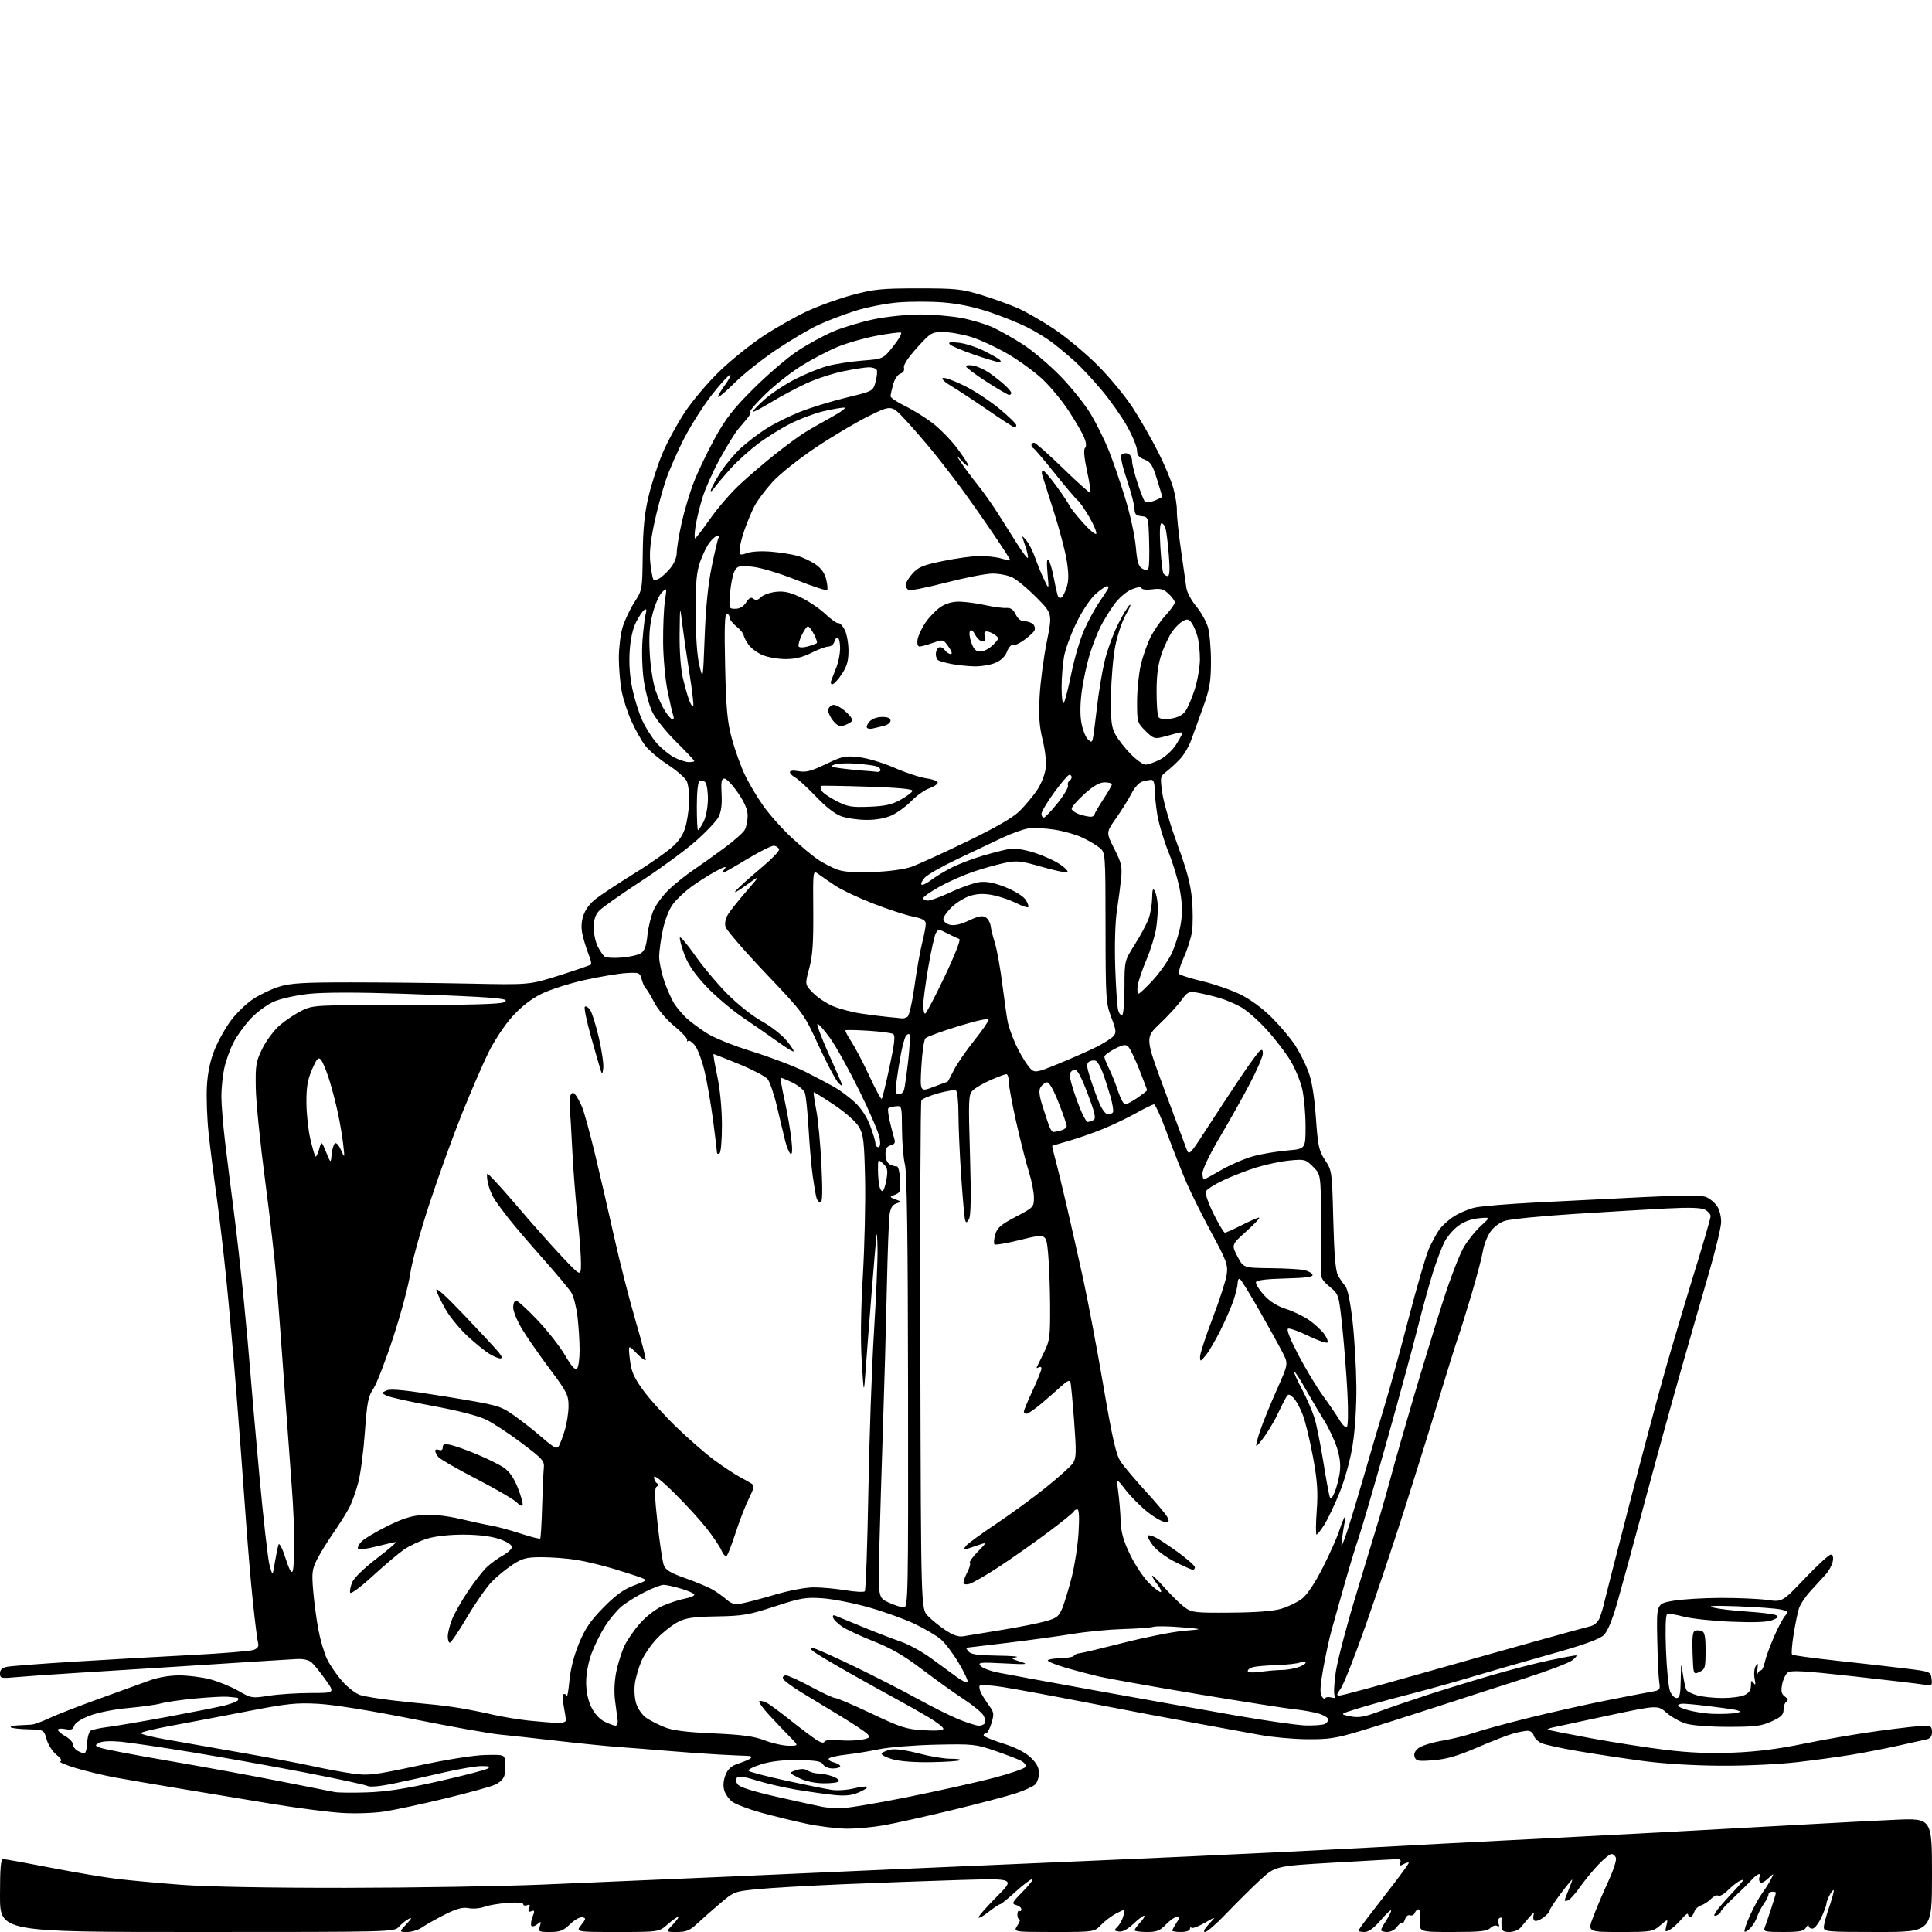 <?xml version="1.0" encoding="UTF-8" standalone="no"?>
<svg 
  version="1.1" 
  xmlns="http://www.w3.org/2000/svg" 
  xmlns:xlink="http://www.w3.org/1999/xlink" 
  xmlns:svg="http://www.w3.org/2000/svg"
  xmlns:rdf="http://www.w3.org/1999/02/22-rdf-syntax-ns#"
  xmlns:cc="http://creativecommons.org/ns#"
  xmlns:dc="http://purl.org/dc/elements/1.1/"
  viewBox="0 0 768 768"
  width="768"
  height="768"
>
<style>svg {background-color: white; }</style>"
<path stroke="none" fill="black" fill-rule="evenodd" d="M78.35,768.00C0.00,768.00 0.00,768.00 0.00,753.50C0.00,742.56 0.31,739.00 1.25,739.01C1.94,739.01 10.38,740.55 20.00,742.41C29.62,744.28 41.55,746.30 46.50,746.89C51.45,747.49 62.92,748.54 72.00,749.23C82.28,750.02 106.97,750.47 137.50,750.44C164.45,750.41 199.78,749.82 216.00,749.14C232.22,748.46 265.52,747.03 290.00,745.97C314.48,744.90 344.40,743.57 356.50,743.02C368.60,742.47 389.75,741.56 403.50,740.99C417.25,740.42 448.30,739.06 472.50,737.97C496.70,736.87 528.88,735.29 544.00,734.46C559.12,733.62 584.77,732.28 601.00,731.47C617.23,730.66 647.15,729.10 667.50,728.00C687.85,726.90 712.15,725.56 721.50,725.04C730.85,724.51 745.14,723.77 753.25,723.40C768.00,722.73 768.00,722.73 768.00,745.37C768.00,768.00 768.00,768.00 746.50,768.00C726.28,768.00 725.00,767.89 725.00,766.16C725.00,765.14 725.90,761.70 727.00,758.50C728.10,755.30 728.98,752.19 728.96,751.59C728.95,750.99 728.29,751.62 727.50,753.00C726.71,754.38 726.05,756.07 726.04,756.76C726.02,757.45 725.09,759.97 723.97,762.34C722.85,764.72 721.28,766.67 720.47,766.67C719.66,766.67 718.99,766.18 718.97,765.58C718.95,764.99 718.48,765.29 717.92,766.25C717.08,767.69 715.46,768.00 708.84,768.00C701.57,768.00 700.85,767.83 701.49,766.25C701.87,765.29 703.05,761.85 704.09,758.62C705.14,755.39 706.00,752.57 706.00,752.37C706.00,752.17 705.33,752.00 704.50,752.00C703.67,752.00 703.00,752.49 703.00,753.10C703.00,753.70 702.16,755.39 701.13,756.85C700.10,758.31 698.92,760.59 698.51,761.92C698.09,763.26 696.92,765.25 695.89,766.35C694.86,767.45 693.78,768.12 693.50,767.83C693.21,767.54 694.18,764.65 695.65,761.40C697.13,758.16 699.33,754.15 700.54,752.50C701.76,750.85 703.32,748.38 704.01,747.00C705.27,744.50 705.27,744.50 702.74,746.83C701.13,748.31 699.97,748.76 699.55,748.08C699.18,747.48 699.16,746.55 699.50,746.00C699.84,745.45 699.72,745.00 699.24,745.00C698.76,745.00 697.45,746.01 696.33,747.25C695.21,748.49 691.98,751.68 689.15,754.35C686.32,757.01 684.00,759.55 684.00,759.99C684.00,760.43 683.31,761.05 682.48,761.37C681.28,761.83 681.16,761.59 681.94,760.23C682.48,759.28 685.19,756.09 687.96,753.14C690.73,750.20 693.00,747.60 693.00,747.36C693.00,747.12 692.20,747.36 691.22,747.88C690.24,748.41 688.23,750.04 686.77,751.51C685.30,752.98 683.64,753.90 683.08,753.55C682.53,753.21 681.20,753.80 680.14,754.86C679.07,755.93 677.28,757.10 676.15,757.45C675.02,757.81 673.82,758.98 673.48,760.05C673.14,761.12 672.45,762.00 671.93,762.00C671.42,762.00 671.00,761.52 671.00,760.92C671.00,760.33 669.83,761.24 668.39,762.95C666.96,764.65 664.87,766.53 663.76,767.13C661.89,768.13 661.79,767.99 662.42,765.47C663.10,762.73 663.10,762.73 659.98,765.37C656.95,767.91 656.42,768.00 643.93,768.00C631.02,768.00 631.02,768.00 633.41,761.75C634.73,758.31 637.41,752.02 639.37,747.76C641.34,743.50 642.68,739.34 642.36,738.51C642.05,737.68 641.25,737.00 640.60,737.00C639.95,737.00 637.59,738.91 635.36,741.25C633.13,743.59 629.83,747.61 628.02,750.19C626.22,752.77 624.13,755.12 623.37,755.41C622.62,755.70 622.00,755.71 622.00,755.44C622.00,755.16 622.67,753.32 623.50,751.35C624.32,749.37 625.00,747.51 625.00,747.20C625.00,746.90 622.99,749.32 620.53,752.58C618.07,755.83 616.03,758.95 616.00,759.50C615.96,760.05 614.82,761.31 613.46,762.30C612.10,763.30 610.56,763.84 610.03,763.52C609.51,763.20 609.33,762.16 609.63,761.22C609.98,760.10 609.42,760.37 608.03,762.00C606.85,763.38 605.25,765.29 604.46,766.25C603.67,767.21 601.67,768.00 600.01,768.00C597.59,768.00 596.98,767.56 596.88,765.75C596.82,764.51 596.83,763.13 596.91,762.68C596.99,762.22 596.61,762.12 596.07,762.46C595.53,762.79 595.37,763.80 595.71,764.70C596.13,765.79 595.95,766.09 595.16,765.60C594.51,765.20 593.28,765.58 592.42,766.44C591.16,767.70 588.28,768.00 577.50,768.00C564.14,768.00 564.14,768.00 564.51,763.50C564.71,761.01 564.44,759.00 563.91,759.00C563.37,759.00 562.69,759.65 562.39,760.44C562.08,761.23 561.24,761.64 560.51,761.36C559.75,761.07 558.89,761.77 558.50,763.00C558.12,764.18 557.56,764.89 557.25,764.58C556.94,764.27 556.05,764.91 555.28,766.01C554.51,767.10 552.79,768.00 551.44,768.00C550.10,768.00 549.00,767.66 549.01,767.25C549.01,766.84 549.91,765.15 551.00,763.50C552.09,761.85 552.99,760.05 552.99,759.50C552.99,758.95 551.15,760.64 548.92,763.25C546.14,766.49 544.07,768.00 542.42,768.00C541.09,768.00 540.00,767.78 540.00,767.52C540.00,767.26 541.69,764.86 543.75,762.19C545.81,759.52 550.31,753.69 553.75,749.23C557.19,744.77 560.00,740.85 560.00,740.52C560.00,740.20 559.11,740.41 558.02,740.99C556.41,741.85 556.15,741.77 556.63,740.52C557.03,739.49 556.62,739.01 555.36,739.04C554.34,739.06 543.02,739.69 530.21,740.43C506.92,741.77 506.92,741.77 500.71,747.54C497.29,750.71 491.35,756.61 487.49,760.65C483.64,764.69 479.84,768.00 479.06,768.00C478.14,768.00 478.67,766.88 480.56,764.86C483.50,761.72 483.50,761.72 478.91,764.36C476.39,765.81 474.03,766.70 473.66,766.33C473.30,765.97 473.00,766.19 473.00,766.83C473.00,767.50 471.50,768.00 469.50,768.00C467.57,768.00 466.00,767.76 466.00,767.46C466.00,767.17 466.73,765.82 467.62,764.46C468.96,762.42 468.99,762.00 467.80,762.00C467.02,762.00 465.08,763.35 463.50,765.00C461.09,767.52 459.86,768.00 455.81,768.00C453.17,768.00 451.00,767.69 451.00,767.31C451.00,766.94 451.98,765.59 453.17,764.32C454.36,763.05 455.14,761.81 454.89,761.56C454.64,761.31 452.76,762.69 450.71,764.62C448.30,766.90 446.22,768.03 444.81,767.82C442.79,767.52 442.75,767.38 444.26,765.87C445.16,764.97 446.21,763.02 446.58,761.53C447.26,758.81 447.26,758.81 443.88,760.55C442.02,761.50 439.26,763.57 437.74,765.14C434.98,768.00 434.98,768.00 418.88,768.00C402.77,768.00 402.77,768.00 404.41,765.50C405.31,764.12 405.68,763.00 405.24,763.00C404.79,763.00 404.43,762.13 404.43,761.07C404.43,760.01 404.78,759.37 405.21,759.63C405.65,759.90 406.00,759.60 406.00,758.97C406.00,758.33 405.07,757.57 403.92,757.27C402.04,756.78 402.29,756.28 406.63,751.86C409.27,749.19 410.92,747.00 410.29,747.00C409.67,747.00 406.70,749.25 403.69,752.00C400.68,754.75 397.90,757.00 397.50,757.00C397.11,757.00 395.04,758.39 392.89,760.08C390.75,761.78 389.00,762.73 389.00,762.19C389.00,761.65 392.26,757.94 396.25,753.94C403.50,746.68 403.50,746.68 381.50,747.33C369.40,747.69 348.48,748.45 335.00,749.02C321.52,749.59 306.30,750.47 301.17,750.97C291.98,751.87 291.76,751.96 286.19,756.69C283.08,759.34 278.97,762.96 277.06,764.75C274.21,767.42 272.78,768.00 269.10,768.00C264.63,768.00 264.63,768.00 267.50,765.00C269.08,763.35 270.01,762.00 269.57,762.00C269.13,762.00 267.23,763.35 265.35,765.00C261.93,768.00 261.93,768.00 245.39,768.00C228.85,768.00 228.85,768.00 231.02,765.25C232.96,762.79 233.01,762.46 231.49,762.16C230.55,761.97 228.35,763.20 226.60,764.91C223.94,767.49 222.61,768.00 218.64,768.00C214.15,768.00 213.91,767.87 214.58,765.76C215.21,763.75 215.11,763.66 213.62,764.90C212.70,765.66 211.65,765.98 211.27,765.60C210.90,765.23 211.08,763.62 211.68,762.04C212.61,759.57 212.54,759.24 211.21,759.75C210.04,760.20 209.82,759.91 210.34,758.56C210.85,757.23 210.64,756.93 209.51,757.36C208.68,757.68 208.00,757.49 208.00,756.95C208.00,756.35 205.50,756.15 201.66,756.44C198.18,756.71 194.02,757.42 192.42,758.03C190.83,758.64 188.07,758.86 186.31,758.53C183.87,758.07 181.56,758.69 176.79,761.09C173.33,762.83 169.31,765.10 167.85,766.13C166.39,767.16 163.71,768.00 161.91,768.00C158.63,768.00 158.63,768.00 161.56,764.87C163.66,762.64 163.92,762.04 162.49,762.78C161.38,763.35 159.63,764.76 158.58,765.91C156.69,768.00 156.58,768.00 78.35,768.00zM336.50,726.93C332.65,726.89 325.45,726.00 320.50,724.95C315.55,723.90 307.47,721.92 302.54,720.56C297.61,719.19 292.46,717.24 291.09,716.22C289.72,715.20 288.27,713.09 287.85,711.54C287.38,709.77 287.60,707.49 288.45,705.46C289.45,703.07 290.82,701.90 293.65,700.99C295.77,700.31 297.93,699.36 298.45,698.88C299.02,698.35 298.41,697.99 296.95,697.97C295.60,697.95 290.45,697.71 285.50,697.44C280.55,697.17 271.55,696.52 265.50,696.01C259.45,695.50 250.68,694.80 246.00,694.47C241.32,694.13 230.30,693.02 221.50,692.01C212.70,690.99 202.35,689.86 198.50,689.49C194.65,689.12 179.12,686.35 164.00,683.32C147.25,679.97 132.59,677.62 126.50,677.29C117.75,676.81 114.18,677.19 98.00,680.33C87.83,682.30 74.21,684.88 67.75,686.07C61.29,687.26 56.00,688.56 56.00,688.96C56.00,689.36 60.16,690.43 65.25,691.33C70.34,692.24 83.72,694.59 95.00,696.56C106.28,698.52 119.44,701.00 124.27,702.07C129.09,703.14 136.17,704.46 140.00,705.00C146.42,705.91 148.45,705.67 166.23,701.87C177.86,699.39 188.47,697.71 193.00,697.63C200.50,697.50 200.50,697.50 200.83,700.37C201.01,701.95 200.88,704.34 200.54,705.69C200.15,707.24 198.65,708.66 196.44,709.59C194.52,710.39 185.64,712.82 176.71,714.98C167.78,717.14 157.10,719.43 152.99,720.08C148.70,720.75 141.44,721.00 136.00,720.67C130.78,720.36 118.40,718.76 108.50,717.13C98.60,715.49 82.17,712.77 72.00,711.08C61.83,709.40 49.90,707.35 45.50,706.54C41.10,705.73 34.17,704.06 30.10,702.83C26.03,701.60 23.27,700.41 23.96,700.18C24.77,699.91 24.21,698.94 22.42,697.52C20.88,696.29 19.13,693.56 18.54,691.44C17.46,687.60 17.46,687.60 11.20,687.43C7.75,687.34 4.65,686.98 4.30,686.63C3.95,686.28 5.20,685.94 7.08,685.86C8.96,685.78 11.40,685.65 12.50,685.57C13.60,685.49 16.75,684.35 19.50,683.04C22.25,681.73 31.25,678.22 39.50,675.25C47.75,672.28 56.85,668.98 59.73,667.92C62.83,666.78 67.51,666.00 71.26,666.00C74.74,666.00 80.24,666.69 83.48,667.54C86.73,668.38 91.78,670.44 94.70,672.11C99.90,675.09 100.15,675.13 106.95,674.08C110.76,673.48 118.22,673.00 123.53,673.00C133.17,673.00 133.17,673.00 129.44,667.75C127.38,664.86 124.90,661.77 123.91,660.89C122.74,659.84 120.63,659.35 117.81,659.50C115.44,659.62 108.78,660.03 103.00,660.41C97.22,660.79 82.38,661.74 70.00,662.53C57.62,663.32 39.85,664.44 30.50,665.01C21.15,665.58 10.46,666.33 6.75,666.67C0.40,667.25 0.00,667.17 0.00,665.22C-0.00,663.77 0.82,662.99 2.75,662.59C4.26,662.28 16.30,661.36 29.50,660.54C42.70,659.73 63.62,658.54 76.00,657.90C88.38,657.26 99.54,656.34 100.82,655.87C102.40,655.27 102.97,654.44 102.61,653.25C102.32,652.29 101.39,644.98 100.55,637.00C99.70,629.02 98.34,612.83 97.52,601.00C96.69,589.17 95.11,568.02 94.00,554.00C92.89,539.98 91.08,519.63 89.99,508.80C88.90,497.96 87.13,482.88 86.06,475.30C84.98,467.71 83.58,456.55 82.93,450.50C82.29,444.45 81.99,435.90 82.26,431.50C82.60,426.12 83.62,421.40 85.37,417.11C86.80,413.59 89.75,408.37 91.91,405.50C94.07,402.64 98.01,398.86 100.65,397.11C103.30,395.36 107.94,393.15 110.98,392.21C115.51,390.81 120.61,390.50 139.50,390.50C152.15,390.50 173.30,390.73 186.50,391.00C210.50,391.50 210.50,391.50 222.46,387.70C229.04,385.61 234.65,383.68 234.92,383.41C235.19,383.14 234.82,381.48 234.10,379.71C233.38,377.95 232.31,374.60 231.73,372.27C230.96,369.21 230.99,366.98 231.82,364.20C232.54,361.79 234.38,359.25 236.74,357.39C238.81,355.76 245.87,351.10 252.43,347.03C258.99,342.97 266.03,337.97 268.08,335.92C270.77,333.23 272.09,330.80 272.89,327.06C273.50,324.22 274.00,319.93 274.00,317.52C274.00,315.10 273.59,312.06 273.09,310.74C272.59,309.43 269.24,306.44 265.65,304.10C262.06,301.76 257.93,298.28 256.48,296.38C255.03,294.48 252.57,290.12 251.01,286.69C249.46,283.26 247.69,277.79 247.09,274.54C246.49,271.29 246.00,265.42 246.00,261.50C246.00,257.57 246.66,252.14 247.46,249.43C248.27,246.72 250.37,242.25 252.13,239.50C255.32,234.52 255.33,234.43 255.49,220.50C255.60,210.10 256.19,204.16 257.79,197.41C258.97,192.40 261.48,184.64 263.37,180.16C265.27,175.67 269.30,168.27 272.33,163.71C275.36,159.16 281.59,151.83 286.17,147.44C290.75,143.04 298.51,136.81 303.41,133.58C308.31,130.36 316.09,125.95 320.70,123.79C325.32,121.63 333.46,118.69 338.79,117.26C347.39,114.95 350.38,114.65 365.00,114.64C380.00,114.64 382.28,114.88 390.14,117.28C394.89,118.74 401.38,121.08 404.56,122.48C407.73,123.89 414.20,127.60 418.92,130.72C423.64,133.85 431.40,140.29 436.16,145.04C440.93,149.78 447.28,157.45 450.28,162.08C453.28,166.71 457.79,174.55 460.29,179.50C462.80,184.45 465.55,190.97 466.40,194.00C467.25,197.03 467.89,201.07 467.83,203.00C467.77,204.93 468.49,211.90 469.44,218.50C470.38,225.10 471.36,231.94 471.61,233.70C471.86,235.46 473.62,238.75 475.52,241.02C477.41,243.29 479.51,247.02 480.18,249.32C480.85,251.62 481.39,257.77 481.38,263.00C481.36,271.14 480.89,273.78 478.12,281.50C476.34,286.45 474.21,292.35 473.37,294.60C472.54,296.86 470.65,300.01 469.18,301.61C467.71,303.20 465.29,305.45 463.80,306.61C461.16,308.66 461.13,308.83 462.05,315.34C462.57,318.99 465.27,328.17 468.06,335.74C471.80,345.91 473.31,351.59 473.83,357.50C474.22,361.90 474.23,367.62 473.85,370.22C473.48,372.82 472.00,377.51 470.56,380.64C469.11,383.83 468.33,386.73 468.81,387.21C469.28,387.68 473.43,388.97 478.02,390.06C482.62,391.16 489.33,393.50 492.94,395.25C496.99,397.22 501.81,400.75 505.53,404.47C508.85,407.79 513.01,412.70 514.77,415.39C516.52,418.09 518.91,422.81 520.07,425.89C521.50,429.70 522.47,435.61 523.09,444.27C523.90,455.70 524.29,457.48 526.75,461.19C529.46,465.29 529.51,465.63 530.00,484.92C530.36,498.86 530.90,505.22 531.88,507.00C532.64,508.38 533.93,510.27 534.76,511.22C535.70,512.30 536.78,517.49 537.66,525.22C538.43,531.97 539.11,543.58 539.18,551.00C539.25,559.16 538.66,568.46 537.69,574.50C536.74,580.44 534.63,588.08 532.51,593.33C530.54,598.19 527.81,603.92 526.45,606.08C525.09,608.24 523.69,610.00 523.35,610.00C523.01,610.00 523.04,605.75 523.42,600.56C523.97,593.01 523.69,588.77 521.98,579.40C520.81,572.95 518.98,565.34 517.90,562.48C516.83,559.61 515.10,556.50 514.06,555.55C512.25,553.92 512.10,553.95 510.86,556.17C510.14,557.45 508.78,560.19 507.83,562.25C506.88,564.31 504.68,568.05 502.95,570.57C501.22,573.08 499.62,574.96 499.40,574.73C499.18,574.51 499.91,571.67 501.03,568.41C502.15,565.16 505.10,557.93 507.60,552.34C512.13,542.18 512.13,542.18 509.94,537.84C508.74,535.45 504.62,527.99 500.79,521.26C496.96,514.52 493.41,508.76 492.91,508.45C492.41,508.14 492.00,508.79 492.00,509.91C492.00,511.02 491.28,514.08 490.40,516.72C489.52,519.35 487.17,524.76 485.19,528.74C483.21,532.73 480.57,537.23 479.33,538.74C477.19,541.35 477.07,541.39 477.04,539.34C477.02,538.15 479.26,531.26 482.03,524.03C484.79,516.79 487.32,508.97 487.64,506.63C488.17,502.78 487.61,501.24 481.67,490.24C478.07,483.57 473.60,474.59 471.73,470.30C469.86,466.01 466.39,457.21 464.02,450.75C461.64,444.29 459.27,439.00 458.76,439.00C458.25,439.00 455.03,440.56 451.61,442.47C448.20,444.39 442.27,447.22 438.45,448.78C434.63,450.33 428.57,452.45 425.00,453.48C421.43,454.52 418.40,455.41 418.29,455.48C418.17,455.54 418.74,458.05 419.56,461.05C420.38,464.05 422.40,472.35 424.06,479.50C425.72,486.65 428.61,499.48 430.49,508.00C432.37,516.52 435.99,535.65 438.54,550.50C442.22,572.04 443.63,578.21 445.48,581.00C446.76,582.92 451.20,588.20 455.35,592.72C459.50,597.24 463.38,601.85 463.98,602.97C464.90,604.69 464.77,605.00 463.12,605.00C462.06,605.00 458.92,603.21 456.16,601.03C453.40,598.85 449.49,594.91 447.46,592.28C443.78,587.50 443.78,587.50 444.52,593.00C444.93,596.02 445.36,601.24 445.48,604.58C445.64,609.20 446.55,612.43 449.28,618.08C451.25,622.16 454.68,627.27 456.91,629.44C459.14,631.60 461.20,633.13 461.50,632.84C461.79,632.54 461.12,631.15 460.01,629.74C458.91,628.34 458.00,626.83 458.00,626.39C458.00,625.96 460.27,628.15 463.05,631.27C465.83,634.39 469.44,637.89 471.08,639.06C473.82,641.01 475.26,641.17 489.32,641.05C499.51,640.97 506.19,640.45 509.44,639.47C512.12,638.66 515.76,636.89 517.54,635.53C519.58,633.98 522.63,629.43 525.76,623.28C528.50,617.90 531.52,611.14 532.45,608.25C533.39,605.36 534.38,603.00 534.65,603.00C534.92,603.00 534.91,603.79 534.64,604.75C534.37,605.71 533.89,608.52 533.58,611.00C533.01,615.50 533.01,615.50 534.57,611.50C535.43,609.30 538.60,598.99 541.62,588.58C544.63,578.17 548.68,564.45 550.61,558.08C552.54,551.71 556.75,536.38 559.97,524.00C563.19,511.62 566.77,499.31 567.92,496.64C569.08,493.96 570.97,490.45 572.12,488.83C573.27,487.21 575.93,484.80 578.04,483.48C580.14,482.15 583.80,480.61 586.18,480.05C588.56,479.49 599.50,478.57 610.50,478.01C621.50,477.46 640.62,476.50 653.00,475.88C669.01,475.09 676.28,475.08 678.20,475.84C679.68,476.43 681.67,478.09 682.61,479.53C683.58,481.01 684.26,483.80 684.17,485.99C684.09,488.11 681.95,496.96 679.42,505.67C676.88,514.38 671.74,532.30 667.99,545.50C664.24,558.70 657.74,582.33 653.55,598.00C649.36,613.67 644.55,631.30 642.86,637.18C640.81,644.29 639.00,648.59 637.44,650.06C635.91,651.49 629.73,653.78 619.79,656.60C611.38,658.98 601.35,661.84 597.50,662.95C593.65,664.07 586.00,666.30 580.50,667.93C575.00,669.55 565.33,672.20 559.00,673.82C552.67,675.45 544.12,677.81 540.00,679.08C532.50,681.39 532.50,681.39 536.65,682.24C540.07,682.93 542.11,682.60 548.15,680.37C552.19,678.88 560.67,675.97 567.00,673.90C573.33,671.84 584.89,668.28 592.69,666.01C600.49,663.73 611.07,661.00 616.19,659.95C621.31,658.89 625.95,658.03 626.50,658.04C627.05,658.04 626.38,658.92 625.00,659.99C623.62,661.06 615.30,664.23 606.50,667.04C597.70,669.85 581.73,675.01 571.00,678.52C560.27,682.02 546.55,686.37 540.50,688.18C531.04,691.01 528.10,691.46 519.50,691.37C514.00,691.32 505.68,690.56 501.00,689.69C496.32,688.82 484.85,686.72 475.50,685.02C466.15,683.32 447.02,679.70 433.00,676.98C418.98,674.25 403.55,671.41 398.73,670.65C393.90,669.89 389.72,669.65 389.43,670.11C389.14,670.58 389.45,671.98 390.12,673.23C390.78,674.48 392.23,676.72 393.33,678.22C395.11,680.64 395.20,681.38 394.13,684.97C393.46,687.19 392.49,689.00 391.96,689.00C391.43,689.00 391.00,689.37 391.00,689.82C391.00,690.28 394.45,691.73 398.67,693.05C403.64,694.61 407.52,696.57 409.67,698.60C412.03,700.83 413.00,702.62 413.00,704.80C413.00,706.48 412.33,708.53 411.52,709.34C410.70,710.16 407.21,711.75 403.77,712.89C400.32,714.02 388.95,717.01 378.50,719.54C368.05,722.06 355.90,724.77 351.50,725.56C347.10,726.35 340.35,726.97 336.50,726.93zM333.61,718.86C335.87,718.94 347.79,716.98 360.11,714.51C372.42,712.03 388.09,708.55 394.93,706.76C401.76,704.97 407.53,702.97 407.74,702.32C407.95,701.67 407.15,700.61 405.95,699.98C404.76,699.34 400.12,697.55 395.64,696.01C387.86,693.33 386.82,693.22 372.00,693.54C363.48,693.73 353.35,694.54 349.50,695.34C345.65,696.15 339.69,697.12 336.25,697.50C332.81,697.88 329.75,698.59 329.46,699.07C329.16,699.55 330.06,700.23 331.46,700.58C332.86,700.93 334.00,701.62 334.00,702.11C334.00,702.60 332.67,703.00 331.05,703.00C329.38,703.00 327.71,702.30 327.20,701.40C326.50,700.14 324.43,699.77 317.40,699.67C311.34,699.57 306.63,700.10 302.62,701.33C299.38,702.32 297.13,703.51 297.62,703.96C298.10,704.42 304.80,706.16 312.50,707.84C320.20,709.52 328.33,711.16 330.58,711.50C332.82,711.84 336.77,711.58 339.36,710.93C341.96,710.28 344.33,710.00 344.65,710.31C344.96,710.63 343.48,711.62 341.36,712.52C338.50,713.73 335.95,714.00 331.50,713.53C328.20,713.19 321.45,712.23 316.50,711.41C311.55,710.58 304.46,708.93 300.75,707.75C296.24,706.32 293.66,705.94 292.99,706.61C292.33,707.27 292.41,708.18 293.25,709.32C294.09,710.47 299.46,712.15 309.50,714.42C317.75,716.28 325.62,718.01 327.00,718.26C328.38,718.52 331.35,718.79 333.61,718.86zM146.00,712.50C153.63,712.24 161.36,711.04 174.25,708.12C184.01,705.91 192.78,703.64 193.75,703.08C195.15,702.26 194.71,702.06 191.50,702.04C189.30,702.03 182.55,703.17 176.50,704.57C170.45,705.98 161.49,707.96 156.59,708.97C151.11,710.11 147.07,710.48 146.09,709.95C145.22,709.47 133.93,707.05 121.00,704.56C108.07,702.07 87.83,698.44 76.00,696.50C64.17,694.56 51.53,692.69 47.89,692.35C43.91,691.98 40.54,692.16 39.39,692.80C37.61,693.80 37.65,693.91 40.00,694.80C41.38,695.32 53.52,697.64 67.00,699.95C80.47,702.26 100.28,705.89 111.00,708.01C121.72,710.12 131.62,712.08 133.00,712.36C134.38,712.64 140.22,712.70 146.00,712.50zM327.19,708.89C323.63,708.82 320.01,708.02 317.50,706.74C313.50,704.71 313.50,704.71 316.41,703.71C318.45,703.02 319.88,703.07 321.15,703.86C322.15,704.49 324.04,705.00 325.34,705.00C326.64,705.00 329.12,705.49 330.85,706.10C332.58,706.70 333.75,707.60 333.44,708.10C333.13,708.59 330.32,708.95 327.19,708.89zM684.01,701.90C673.28,701.85 661.27,701.11 653.00,700.00C645.58,699.00 634.04,697.26 627.37,696.12C620.70,694.99 614.10,693.55 612.70,692.91C611.31,692.28 609.95,690.91 609.68,689.88C609.41,688.85 608.36,688.00 607.34,688.01C606.33,688.01 603.70,688.50 601.50,689.11C599.30,689.71 592.87,692.21 587.22,694.66C579.62,697.96 575.13,699.27 569.99,699.70C563.91,700.21 562.96,700.06 562.36,698.49C561.89,697.27 562.37,696.12 563.83,694.93C565.02,693.97 569.24,692.63 573.21,691.97C577.17,691.30 582.91,689.88 585.96,688.82C589.01,687.76 598.66,685.12 607.42,682.95C616.17,680.78 629.90,677.69 637.92,676.09C645.94,674.49 654.20,672.89 656.29,672.53C659.89,671.93 660.05,671.74 659.57,668.70C659.29,666.94 658.94,659.20 658.78,651.50C658.50,637.50 658.50,637.50 665.00,636.36C668.58,635.73 677.12,635.21 684.00,635.19C690.88,635.18 699.20,635.54 702.50,636.00C708.50,636.84 708.50,636.84 717.50,627.39C722.45,622.20 727.07,617.96 727.77,617.98C728.59,617.99 728.87,618.93 728.56,620.64C728.30,622.10 727.05,624.42 725.79,625.81C724.53,627.21 721.81,630.18 719.75,632.42C717.68,634.66 715.57,637.85 715.07,639.50C714.56,641.15 713.61,645.79 712.97,649.82C712.32,653.84 712.06,657.39 712.38,657.72C712.70,658.04 720.74,659.14 730.23,660.16C739.73,661.19 752.00,662.58 757.50,663.26C767.44,664.49 767.50,664.52 767.83,667.38C768.14,670.13 768.01,670.23 764.83,669.68C763.00,669.36 750.39,667.88 736.82,666.37C716.64,664.14 711.85,663.88 710.59,664.92C709.75,665.63 708.76,667.75 708.41,669.65C707.91,672.31 708.16,673.40 709.53,674.40C710.77,675.30 710.95,675.91 710.15,676.41C709.52,676.80 709.00,678.24 709.00,679.62C709.00,681.62 708.07,682.54 704.25,684.28C700.19,686.14 697.69,686.45 687.00,686.45C679.80,686.45 672.69,685.92 670.24,685.18C667.89,684.49 664.40,682.53 662.48,680.85C658.98,677.78 658.98,677.78 639.24,681.97C628.38,684.27 618.47,686.40 617.20,686.70C615.94,687.00 615.05,687.38 615.22,687.55C615.39,687.72 622.95,689.23 632.01,690.90C641.08,692.58 654.58,694.69 662.00,695.59C671.43,696.74 679.57,697.08 689.00,696.70C698.44,696.33 707.00,695.24 717.46,693.07C725.69,691.37 739.13,689.08 747.33,687.99C755.53,686.89 763.53,686.00 765.12,686.00C767.52,686.00 768.00,686.41 768.00,688.48C768.00,690.24 767.35,691.11 765.75,691.46C764.51,691.73 759.45,692.86 754.50,693.95C749.55,695.05 741.45,696.63 736.50,697.46C731.55,698.29 721.65,699.65 714.51,700.48C707.13,701.34 693.94,701.96 684.01,701.90zM370.20,700.50C363.45,700.61 357.60,700.16 354.66,699.30C352.06,698.54 350.18,697.52 350.48,697.04C350.78,696.55 352.36,695.86 353.99,695.50C355.80,695.10 360.15,695.69 365.22,697.02C369.78,698.22 375.47,699.17 377.88,699.13C380.29,699.10 381.98,699.35 381.64,699.70C381.29,700.04 376.14,700.40 370.20,700.50zM33.50,696.96C34.05,696.98 34.57,695.13 34.66,692.86C34.75,690.59 35.38,688.39 36.06,687.96C36.75,687.54 39.83,686.88 42.90,686.50C45.98,686.12 56.64,684.30 66.60,682.46C76.55,680.61 86.80,678.58 89.37,677.93C91.93,677.28 94.28,676.36 94.58,675.88C94.87,675.39 94.75,674.94 94.31,674.87C93.86,674.80 92.15,674.63 90.50,674.49C88.85,674.35 83.00,674.66 77.50,675.19C72.00,675.71 65.92,676.59 64.00,677.13C62.08,677.68 56.23,678.50 51.00,678.96C45.66,679.43 39.01,680.73 35.80,681.95C32.31,683.27 29.87,684.85 29.49,686.02C29.02,687.53 28.27,687.80 25.94,687.34C24.32,687.01 23.00,687.14 23.01,687.62C23.01,688.11 24.36,689.27 26.01,690.20C27.65,691.14 29.00,692.58 29.00,693.40C29.00,694.23 29.79,695.36 30.75,695.92C31.71,696.48 32.95,696.95 33.50,696.96zM313.50,693.96C317.50,693.98 317.50,693.98 314.30,690.74C312.54,688.96 308.80,685.03 305.99,682.02C303.18,679.01 301.33,676.39 301.89,676.20C302.44,676.02 303.78,676.35 304.88,676.94C305.97,677.52 310.16,680.62 314.18,683.81C318.21,687.01 322.82,690.49 324.42,691.54C326.19,692.70 327.49,693.04 327.70,692.40C327.92,691.75 330.16,691.51 333.48,691.79C336.47,692.04 340.54,691.93 342.53,691.56C345.54,691.00 345.95,690.64 344.95,689.44C344.29,688.64 339.64,685.52 334.63,682.49C329.61,679.47 322.38,675.08 318.57,672.75C314.76,670.41 311.46,667.94 311.24,667.25C311.02,666.56 311.55,666.00 312.43,666.00C313.30,666.00 317.76,668.02 322.34,670.50C326.92,672.98 331.28,675.00 332.04,675.00C332.80,675.00 339.28,677.78 346.46,681.18C358.17,686.73 360.29,687.40 367.25,687.81C372.31,688.10 375.00,687.89 375.00,687.20C375.00,686.62 372.41,684.60 369.25,682.71C366.09,680.82 360.35,677.57 356.50,675.50C352.65,673.42 344.10,668.66 337.50,664.93C330.90,661.19 324.60,657.44 323.50,656.60C322.21,655.61 321.98,655.05 322.85,655.03C323.60,655.01 331.02,658.29 339.36,662.32C347.69,666.35 359.11,672.19 364.74,675.31C370.37,678.42 377.76,682.10 381.16,683.49C384.56,684.87 388.14,686.00 389.11,686.00C390.09,686.00 391.15,685.56 391.49,685.02C391.82,684.48 391.59,683.10 390.98,681.96C390.36,680.81 386.85,677.91 383.18,675.51C379.51,673.12 372.07,667.79 366.66,663.69C359.45,658.21 354.29,655.21 347.35,652.47C342.14,650.40 336.48,647.77 334.77,646.61C333.05,645.45 331.45,643.87 331.19,643.09C330.89,642.19 331.22,641.89 332.11,642.27C332.88,642.59 337.77,644.61 343.00,646.76C348.23,648.91 354.98,651.51 358.00,652.54C361.02,653.57 366.34,656.45 369.80,658.95C373.27,661.45 377.87,664.82 380.04,666.43C382.20,668.04 384.26,669.07 384.62,668.71C384.98,668.36 383.41,664.95 381.15,661.14C378.89,657.32 375.64,653.03 373.94,651.60C372.24,650.17 367.62,647.45 363.68,645.56C359.73,643.67 351.55,640.71 345.50,638.99C339.45,637.27 331.12,635.63 327.00,635.34C320.25,634.87 318.35,635.19 308.00,638.58C297.71,641.94 295.28,642.36 284.96,642.54C275.57,642.70 272.69,643.12 269.46,644.79C267.28,645.91 263.61,648.78 261.30,651.17C258.99,653.55 256.17,657.60 255.04,660.16C253.91,662.72 252.71,666.83 252.37,669.28C252.03,671.82 252.28,675.31 252.95,677.36C253.61,679.34 255.35,681.80 256.82,682.82C258.29,683.84 261.52,685.50 264.00,686.52C267.32,687.88 272.43,688.54 283.50,689.05C295.13,689.57 299.74,690.20 304.00,691.83C307.02,692.99 311.30,693.95 313.50,693.96zM244.66,685.98C245.30,685.99 245.68,684.99 245.51,683.75C245.34,682.51 244.88,679.00 244.49,675.96C244.05,672.57 244.25,668.09 245.00,664.46C245.68,661.18 247.14,656.57 248.24,654.22C249.35,651.87 252.20,647.76 254.59,645.11C257.12,642.29 260.94,639.41 263.72,638.22C266.35,637.10 270.19,635.86 272.25,635.48C274.31,635.09 276.00,634.39 276.00,633.93C276.00,633.46 273.67,632.39 270.82,631.54C267.97,630.69 264.81,630.00 263.79,630.00C262.77,630.00 259.32,631.32 256.12,632.94C252.92,634.56 248.81,637.13 247.00,638.65C245.18,640.18 242.26,643.70 240.50,646.47C238.74,649.23 236.33,654.10 235.15,657.29C233.89,660.69 233.00,665.41 233.00,668.72C233.00,672.36 233.72,675.87 235.04,678.58C236.30,681.18 238.30,683.39 240.29,684.37C242.05,685.24 244.02,685.96 244.66,685.98zM519.17,685.90C522.29,685.96 525.55,685.73 526.42,685.39C527.29,685.06 528.00,684.23 528.00,683.55C528.00,682.87 526.31,681.81 524.25,681.19C522.19,680.58 517.80,679.80 514.50,679.46C511.20,679.12 493.88,676.40 476.00,673.42C458.12,670.43 440.57,667.30 437.00,666.47C433.43,665.64 427.25,664.01 423.28,662.84C419.30,661.68 416.26,660.39 416.51,659.99C416.76,659.59 419.07,659.21 421.65,659.16C424.23,659.11 426.60,658.67 426.92,658.18C427.24,657.70 428.18,657.27 429.00,657.22C429.82,657.18 437.70,655.30 446.50,653.06C455.30,650.81 466.10,648.67 470.50,648.29C478.50,647.61 478.50,647.61 469.50,646.85C464.55,646.42 459.60,646.35 458.50,646.69C457.41,647.02 452.01,647.42 446.50,647.57C441.00,647.73 432.00,648.59 426.50,649.48C421.00,650.38 409.30,651.98 400.50,653.05C391.70,654.12 384.33,654.99 384.13,655.00C383.92,655.00 384.32,655.67 385.00,656.50C385.94,657.63 388.72,658.03 396.37,658.14C401.94,658.21 405.38,658.49 404.00,658.77C401.73,659.22 401.86,659.37 405.50,660.51C409.08,661.63 408.40,661.71 399.00,661.22C389.66,660.73 388.64,660.84 389.76,662.20C390.45,663.04 393.60,664.25 396.76,664.88C399.92,665.51 417.57,668.76 436.00,672.09C454.43,675.42 479.40,679.87 491.50,681.98C503.60,684.08 516.05,685.85 519.17,685.90zM221.25,684.86C223.68,684.95 224.98,684.56 224.96,683.75C224.93,683.06 224.54,680.58 224.09,678.23C223.63,675.88 223.61,673.74 224.04,673.47C224.48,673.21 225.02,673.55 225.25,674.24C225.48,674.93 225.97,672.19 226.35,668.14C226.79,663.44 228.17,658.05 230.18,653.21C232.63,647.33 234.79,644.17 239.92,638.97C244.75,634.07 247.96,631.75 252.00,630.24C257.38,628.23 257.44,628.16 254.85,627.15C253.39,626.59 248.44,624.99 243.85,623.60C239.26,622.21 232.57,620.61 229.00,620.05C225.43,619.48 219.33,619.01 215.45,619.01C209.38,619.00 207.77,619.40 203.95,621.86C201.50,623.43 197.76,626.47 195.64,628.61C193.52,630.75 189.06,637.11 185.73,642.75C182.40,648.39 179.30,653.00 178.84,653.00C178.38,653.00 178.00,651.88 178.00,650.52C178.00,649.16 178.75,646.12 179.68,643.77C180.60,641.42 183.48,636.35 186.07,632.50C188.66,628.65 192.07,624.30 193.64,622.84C195.21,621.38 198.07,619.32 200.00,618.26C201.93,617.20 203.50,615.69 203.50,614.91C203.50,614.11 201.34,612.76 198.50,611.79C195.29,610.70 190.25,610.07 184.43,610.04C178.89,610.02 173.26,610.62 169.96,611.60C166.99,612.49 162.74,614.48 160.53,616.02C158.31,617.57 152.70,622.32 148.05,626.58C143.29,630.94 139.43,633.79 139.20,633.11C138.98,632.44 139.35,630.58 140.01,628.96C140.72,627.25 144.77,623.32 149.74,619.52C154.42,615.93 157.86,613.00 157.38,612.99C156.89,612.99 153.48,613.76 149.79,614.70C146.11,615.65 142.77,616.10 142.38,615.72C142.00,615.33 142.52,614.09 143.54,612.95C144.57,611.82 149.18,609.03 153.79,606.74C160.20,603.56 163.63,602.49 168.34,602.20C172.27,601.95 177.58,602.54 183.00,603.81C187.68,604.91 193.30,606.12 195.50,606.50C197.70,606.87 202.83,608.27 206.91,609.60C210.98,610.93 214.50,611.83 214.73,611.60C214.97,611.37 215.31,605.63 215.50,598.84C215.70,592.05 216.00,585.15 216.18,583.51C216.47,580.78 215.70,579.91 207.50,573.73C202.55,569.99 196.18,565.79 193.35,564.40C190.05,562.78 182.31,560.78 171.90,558.86C162.94,557.21 154.69,555.37 153.58,554.77C151.56,553.69 151.56,553.68 153.77,552.69C155.40,551.96 161.68,552.63 177.31,555.18C198.12,558.59 198.77,558.77 204.23,562.59C207.31,564.74 212.37,568.72 215.49,571.44C220.04,575.41 221.33,576.09 222.08,574.94C222.59,574.15 223.68,571.28 224.50,568.57C225.33,565.86 226.00,561.50 226.00,558.90C226.00,554.56 225.37,553.31 218.50,544.13C214.37,538.61 209.43,531.49 207.50,528.30C205.58,525.11 204.00,521.26 204.00,519.75C204.00,518.24 204.51,517.00 205.13,517.00C205.75,517.00 209.54,520.44 213.55,524.65C217.56,528.86 222.52,535.18 224.58,538.69C227.18,543.15 228.63,544.77 229.36,544.04C229.94,543.46 230.41,540.18 230.40,536.75C230.40,533.31 230.03,527.35 229.58,523.50C229.12,519.65 228.02,515.31 227.13,513.86C226.23,512.40 221.16,506.33 215.86,500.36C210.55,494.39 204.45,487.25 202.29,484.50C200.13,481.75 197.56,478.27 196.58,476.77C195.60,475.27 194.45,472.48 194.02,470.57C193.59,468.66 193.45,466.88 193.72,466.61C193.99,466.34 199.07,471.83 205.02,478.81C210.96,485.79 219.22,495.10 223.36,499.50C230.90,507.50 230.90,507.50 230.95,502.35C230.98,499.51 230.36,491.19 229.57,483.85C228.78,476.51 227.85,464.65 227.51,457.50C227.17,450.35 226.71,442.69 226.49,440.48C226.27,438.27 226.45,435.89 226.89,435.18C227.52,434.16 227.90,434.18 228.82,435.28C229.44,436.04 230.61,438.21 231.41,440.12C232.20,442.03 234.48,450.32 236.47,458.54C238.46,466.77 241.89,481.60 244.09,491.50C246.29,501.40 250.12,516.41 252.60,524.86C255.09,533.30 256.91,540.43 256.65,540.69C256.38,540.95 254.72,539.66 252.94,537.83C249.71,534.50 249.71,534.50 250.38,540.35C250.91,545.07 251.89,547.38 255.44,552.35C257.86,555.73 263.81,562.37 268.67,567.10C273.53,571.82 280.43,577.83 284.00,580.45C287.57,583.07 292.07,586.05 294.00,587.07C295.93,588.09 298.10,589.33 298.84,589.82C299.92,590.55 299.70,591.67 297.73,595.61C296.38,598.30 294.04,604.33 292.52,609.00C291.00,613.67 289.38,617.91 288.92,618.40C288.46,618.91 287.55,618.04 286.84,616.40C286.15,614.81 283.46,610.80 280.87,607.50C278.27,604.20 272.51,597.91 268.07,593.52C263.06,588.57 260.00,586.18 260.00,587.21C260.00,588.13 260.50,589.19 261.11,589.57C261.90,590.06 261.88,590.45 261.04,590.98C260.14,591.53 260.22,595.04 261.40,605.71C262.25,613.41 263.36,620.83 263.88,622.20C264.62,624.13 266.56,625.29 272.66,627.44C276.97,628.96 281.87,631.03 283.54,632.05C285.22,633.07 287.66,634.84 288.96,635.97C290.82,637.58 292.12,637.89 294.92,637.38C296.89,637.02 302.87,635.44 308.22,633.86C313.82,632.21 320.30,631.00 323.53,631.00C326.60,631.00 332.25,631.52 336.07,632.15C339.90,632.78 343.36,632.97 343.77,632.57C344.17,632.16 344.81,614.43 345.18,593.17C345.56,571.90 346.56,543.25 347.42,529.50C348.27,515.75 348.91,500.90 348.83,496.50C348.76,492.10 348.57,489.62 348.41,491.00C348.25,492.38 347.40,502.50 346.51,513.50C345.63,524.50 344.56,538.23 344.15,544.00C343.39,554.50 343.39,554.50 342.57,541.57C342.03,533.15 342.18,521.10 343.00,507.07C343.69,495.21 344.09,477.85 343.88,468.50C343.55,453.68 343.24,451.05 341.48,448.00C340.28,445.93 336.25,442.34 331.60,439.21C327.27,436.31 323.62,434.06 323.47,434.21C323.32,434.37 323.79,437.62 324.51,441.44C325.24,445.26 326.15,455.04 326.54,463.19C327.03,473.41 326.93,478.00 326.20,478.00C325.61,478.00 324.89,477.21 324.59,476.25C324.29,475.29 323.61,471.35 323.07,467.50C322.53,463.65 321.78,455.10 321.41,448.50C321.03,441.90 320.37,435.55 319.94,434.40C319.51,433.24 317.21,431.38 314.83,430.25C312.45,429.12 310.39,428.30 310.26,428.43C310.12,428.55 310.88,432.67 311.94,437.58C313.01,442.48 314.19,449.38 314.58,452.90C315.05,457.12 314.95,459.09 314.28,458.68C313.73,458.33 312.79,456.13 312.19,453.78C311.60,451.42 310.13,445.32 308.94,440.21C307.74,435.10 306.02,430.03 305.13,428.94C304.23,427.86 299.11,425.18 293.75,422.98C288.38,420.79 283.83,419.00 283.64,419.00C283.44,419.00 284.11,422.94 285.12,427.75C286.24,433.05 286.97,440.71 286.98,447.19C286.99,453.26 286.57,458.15 286.00,458.50C285.45,458.84 285.00,458.66 285.00,458.11C285.00,457.56 284.32,451.89 283.48,445.51C282.64,439.13 281.14,430.38 280.13,426.06C279.12,421.73 277.39,417.04 276.28,415.63C275.17,414.22 273.94,413.39 273.55,413.78C273.16,414.18 272.98,414.02 273.17,413.43C273.35,412.85 271.07,410.37 268.10,407.93C264.96,405.36 261.61,401.41 260.10,398.51C258.67,395.76 257.14,393.25 256.71,392.92C256.27,392.60 255.56,391.02 255.12,389.41C254.35,386.60 254.14,386.51 248.91,386.81C245.93,386.98 238.55,388.22 232.50,389.55C226.45,390.89 218.71,393.36 215.30,395.03C211.17,397.06 207.29,400.08 203.68,404.06C200.59,407.47 196.48,413.69 194.11,418.51C191.83,423.16 187.08,434.15 183.56,442.92C180.04,451.70 174.23,467.80 170.65,478.69C167.07,489.59 163.65,502.04 163.06,506.36C162.47,510.68 159.47,521.93 156.40,531.36C153.32,540.79 149.73,550.09 148.42,552.03C146.36,555.08 145.90,557.43 145.05,569.24C144.52,576.76 143.35,585.72 142.46,589.15C141.57,592.58 139.99,597.06 138.94,599.12C137.89,601.18 135.05,605.70 132.64,609.18C130.23,612.66 127.25,617.48 126.03,619.89C124.07,623.79 123.89,625.19 124.50,632.39C124.88,636.85 125.81,643.83 126.57,647.89C127.34,651.95 128.89,657.20 130.03,659.55C131.16,661.90 133.88,665.86 136.07,668.34C138.26,670.83 141.50,673.30 143.27,673.84C145.05,674.38 150.78,675.32 156.00,675.92C161.22,676.53 167.97,677.23 171.00,677.48C174.03,677.73 179.43,678.42 183.00,679.02C186.57,679.62 192.48,680.80 196.13,681.65C199.78,682.49 206.08,683.53 210.13,683.96C214.18,684.38 219.19,684.79 221.25,684.86zM688.31,681.14C690.40,680.94 691.92,680.58 691.68,680.35C691.44,680.11 690.18,679.73 688.87,679.51C687.57,679.29 682.90,678.67 678.50,678.13C674.10,677.59 669.71,677.20 668.75,677.24C667.79,677.29 667.00,677.65 667.00,678.04C667.00,678.42 668.91,679.25 671.25,679.86C673.59,680.48 677.52,681.10 680.00,681.24C682.48,681.38 686.21,681.34 688.31,681.14zM526.80,675.11C526.96,674.62 528.04,674.46 529.20,674.76C530.71,675.16 531.09,674.96 530.55,674.08C530.13,673.40 530.33,669.17 530.99,664.67C531.65,660.18 535.27,646.38 539.03,634.00C542.79,621.62 547.01,607.67 548.41,603.00C549.80,598.33 552.02,590.45 553.34,585.50C554.66,580.55 558.52,567.05 561.92,555.50C565.32,543.95 570.55,526.84 573.53,517.48C576.51,508.12 580.34,498.22 582.04,495.48C583.73,492.74 586.78,489.00 588.81,487.17C592.50,483.83 592.50,483.83 587.76,484.29C584.68,484.59 581.78,485.70 579.50,487.43C577.56,488.91 575.15,491.78 574.13,493.81C573.11,495.84 571.12,501.10 569.71,505.50C568.30,509.90 565.50,520.02 563.50,528.00C561.49,535.98 555.86,556.67 550.97,574.00C546.09,591.33 541.16,608.20 540.01,611.50C538.87,614.80 536.34,623.12 534.40,630.00C532.46,636.88 530.18,644.98 529.33,648.00C528.47,651.02 527.00,657.79 526.05,663.04C524.78,670.07 524.61,673.02 525.41,674.29C526.01,675.24 526.63,675.61 526.80,675.11zM666.48,675.00C667.69,675.00 668.03,673.53 668.12,667.75C668.25,660.50 668.25,660.50 669.00,665.65C669.42,668.48 670.05,671.28 670.41,671.86C670.78,672.45 672.74,673.39 674.79,673.96C676.83,674.52 681.29,674.99 684.70,674.99C688.11,675.00 692.05,674.48 693.45,673.84C695.22,673.03 696.00,671.89 696.02,670.09C696.03,668.00 696.23,667.79 697.08,669.00C697.86,670.12 697.96,669.68 697.49,667.29C697.14,665.52 697.33,663.27 697.91,662.29C698.79,660.81 698.91,661.01 698.61,663.50C698.42,665.15 698.46,665.94 698.70,665.25C698.95,664.56 699.53,664.00 699.99,664.00C700.46,664.00 701.15,662.54 701.53,660.75C701.90,658.96 703.57,654.38 705.23,650.56C706.88,646.74 708.93,642.93 709.78,642.08C711.16,640.70 710.97,640.47 707.91,639.80C706.03,639.39 698.42,638.82 691.00,638.54C681.28,638.18 678.48,638.31 681.00,639.01C682.92,639.55 689.00,640.27 694.50,640.63C700.00,640.98 705.17,641.63 706.00,642.06C707.16,642.68 706.83,643.12 704.50,644.04C702.45,644.84 697.24,645.04 688.00,644.65C680.58,644.34 672.06,643.41 669.08,642.59C666.10,641.76 663.23,641.36 662.70,641.69C662.11,642.05 661.94,647.63 662.25,655.89C662.54,663.38 663.27,670.74 663.86,672.25C664.46,673.76 665.64,675.00 666.48,675.00zM532.53,674.00C533.40,674.00 546.58,670.46 561.81,666.13C577.04,661.81 598.50,655.75 609.50,652.68C620.50,649.60 630.70,646.80 632.16,646.46C633.78,646.07 635.24,644.78 635.88,643.16C636.46,641.70 637.23,639.15 637.59,637.50C637.96,635.85 642.51,618.08 647.70,598.00C652.90,577.92 659.40,553.62 662.15,544.00C664.90,534.38 670.04,517.12 673.57,505.66C677.11,494.20 680.00,484.20 680.00,483.44C680.00,482.69 679.01,481.54 677.81,480.90C676.25,480.07 671.79,479.91 662.56,480.38C655.37,480.74 638.78,481.73 625.67,482.57C612.56,483.41 600.21,484.64 598.21,485.30C596.06,486.01 593.67,487.84 592.37,489.77C591.16,491.57 589.86,494.95 589.49,497.27C589.12,499.60 587.08,507.35 584.96,514.50C582.83,521.65 580.38,529.52 579.49,532.00C578.61,534.48 575.24,545.27 572.00,556.00C568.77,566.73 562.53,586.75 558.13,600.50C553.74,614.25 546.74,635.17 542.56,647.00C538.39,658.83 534.07,669.74 532.96,671.25C531.25,673.58 531.18,674.00 532.53,674.00zM675.56,664.62C673.14,665.75 673.14,665.75 672.82,657.24C672.59,651.12 672.85,648.61 673.75,648.26C674.44,648.00 675.67,648.05 676.50,648.36C677.64,648.80 678.00,650.66 677.99,656.22C677.98,662.94 677.80,663.59 675.56,664.62zM501.25,664.55C504.14,664.16 507.85,663.84 509.50,663.85C511.15,663.85 513.96,663.40 515.75,662.85C517.54,662.30 519.00,661.44 519.00,660.95C519.00,660.44 518.03,660.41 516.75,660.88C515.51,661.33 511.35,661.80 507.50,661.91C503.65,662.03 499.49,662.37 498.25,662.67C497.01,662.97 496.00,663.68 496.00,664.24C496.00,664.89 497.89,665.00 501.25,664.55zM382.85,650.45C384.31,650.20 391.12,649.08 398.00,647.96C404.88,646.84 412.81,645.27 415.64,644.47C420.17,643.18 420.97,642.54 422.35,639.10C423.21,636.94 424.87,631.43 426.05,626.84C427.22,622.25 428.43,614.34 428.74,609.25C429.11,603.03 428.95,600.00 428.23,600.00C427.65,600.00 427.02,600.39 426.83,600.86C426.65,601.33 422.00,605.08 416.50,609.19C411.00,613.30 402.25,619.45 397.07,622.86C391.88,626.26 386.59,629.32 385.32,629.64C383.89,629.99 383.00,629.77 383.00,629.06C383.00,628.42 383.71,626.53 384.57,624.86C385.44,623.18 385.88,621.55 385.55,621.22C385.23,620.89 386.65,618.89 388.72,616.77C392.49,612.92 392.49,612.92 388.12,614.46C385.71,615.31 383.53,616.00 383.25,616.00C382.98,616.00 383.35,615.28 384.08,614.40C384.81,613.53 390.15,609.64 395.95,605.76C401.75,601.89 410.68,595.37 415.78,591.28C420.89,587.18 425.73,582.81 426.56,581.55C427.84,579.60 427.90,577.23 426.98,564.89C426.38,556.97 425.72,549.95 425.49,549.28C425.23,548.50 424.04,549.04 422.15,550.78C420.53,552.28 416.95,555.41 414.20,557.75C411.44,560.09 408.69,562.00 408.09,562.00C407.49,562.00 407.00,561.61 407.00,561.14C407.00,560.67 408.57,556.87 410.50,552.71C412.43,548.54 414.00,544.63 414.00,544.01C414.00,543.39 413.49,543.20 412.87,543.58C412.25,543.96 411.93,543.88 412.17,543.39C412.41,542.90 413.70,540.25 415.05,537.50C417.30,532.92 417.49,531.38 417.43,519.00C417.39,511.57 417.02,502.09 416.61,497.92C415.86,490.33 415.86,490.33 405.91,492.81C400.43,494.17 395.67,495.01 395.33,494.66C394.98,494.32 395.11,492.56 395.62,490.77C396.38,488.06 397.77,486.85 403.77,483.70C410.84,479.99 411.00,479.82 411.00,476.04C411.00,473.92 410.10,469.33 409.00,465.84C407.90,462.35 405.65,453.52 404.00,446.21C402.35,438.90 401.00,431.59 401.00,429.96C401.00,428.33 400.56,427.00 400.03,427.00C399.49,427.00 396.67,428.06 393.76,429.34C390.84,430.63 387.65,432.49 386.66,433.48C385.00,435.14 384.93,436.98 385.58,458.97C386.07,475.28 385.95,483.26 385.21,484.58C384.33,486.14 384.04,486.22 383.65,485.00C383.38,484.18 382.68,476.30 382.08,467.50C381.48,458.70 381.00,447.59 381.00,442.81C381.00,438.03 380.55,433.84 380.01,433.51C379.46,433.17 376.30,433.65 372.98,434.59C369.66,435.52 366.64,436.77 366.27,437.37C365.90,437.98 365.71,483.70 365.85,538.99C366.11,639.50 366.11,639.50 368.81,642.32C370.29,643.87 373.46,646.44 375.85,648.02C378.82,649.99 381.05,650.76 382.85,650.45zM359.28,638.98C360.98,639.00 361.06,634.90 360.97,553.25C360.90,493.04 360.54,466.16 359.74,463.00C359.12,460.52 358.59,454.23 358.56,449.00C358.50,439.54 358.49,439.50 356.06,439.77C354.72,439.92 353.40,440.27 353.12,440.55C352.84,440.82 353.11,443.18 353.71,445.78C354.31,448.37 355.11,451.45 355.48,452.61C356.00,454.23 355.67,454.85 354.08,455.27C352.55,455.67 352.00,456.61 352.00,458.87C352.00,460.76 352.67,462.29 353.75,462.87C354.71,463.38 355.95,463.73 356.50,463.65C357.05,463.57 357.64,465.87 357.80,468.76C358.07,473.47 357.86,474.12 355.80,474.91C353.50,475.80 353.50,475.80 355.98,476.76C358.43,477.70 358.43,477.73 356.31,478.40C354.78,478.89 354.01,480.15 353.62,482.79C353.32,484.83 352.82,498.20 352.52,512.50C352.21,526.80 351.53,551.33 351.00,567.00C350.48,582.67 349.82,604.42 349.55,615.31C349.06,635.12 349.06,635.12 353.28,637.04C355.60,638.09 358.30,638.97 359.28,638.98zM109.28,621.00C109.78,617.98 110.43,614.83 110.73,614.00C111.04,613.15 112.23,615.46 113.49,619.36C114.99,624.03 115.91,625.68 116.35,624.53C116.71,623.60 117.00,618.69 117.00,613.62C117.00,608.55 116.56,598.57 116.02,591.45C115.48,584.33 114.13,565.90 113.01,550.50C111.90,535.10 110.51,516.42 109.92,509.00C109.33,501.57 107.28,483.57 105.35,469.00C103.43,454.43 101.77,438.00 101.68,432.50C101.52,423.37 101.74,422.00 104.31,416.78C105.86,413.63 108.97,409.47 111.24,407.53C113.50,405.59 117.41,402.99 119.92,401.75C124.42,399.54 125.13,399.50 161.50,399.50C187.00,399.50 199.09,399.15 200.39,398.38C201.95,397.46 200.98,397.15 194.89,396.60C190.83,396.24 175.08,395.53 159.90,395.02C142.56,394.43 128.87,394.44 123.09,395.04C117.96,395.57 111.71,396.93 108.98,398.11C106.24,399.28 102.10,402.32 99.62,404.97C97.17,407.59 94.06,411.93 92.71,414.62C91.36,417.30 89.74,421.88 89.12,424.80C88.51,427.71 88.00,432.67 88.00,435.81C88.00,438.94 88.67,447.13 89.48,454.01C90.30,460.88 91.86,473.25 92.94,481.50C94.02,489.75 95.79,505.50 96.88,516.50C97.96,527.50 99.13,540.33 99.47,545.00C99.82,549.67 101.42,568.08 103.05,585.90C104.67,603.72 106.54,620.15 107.19,622.40C108.38,626.50 108.38,626.50 109.28,621.00zM474.16,624.00C473.70,624.00 470.54,622.61 467.15,620.91C463.71,619.20 459.81,616.30 458.35,614.39C456.90,612.49 455.97,610.70 456.27,610.40C456.57,610.10 458.09,610.51 459.66,611.32C461.22,612.13 465.31,614.86 468.75,617.39C472.19,619.93 475.00,622.45 475.00,623.00C475.00,623.55 474.62,624.00 474.16,624.00zM207.75,598.25C207.55,598.86 206.55,598.44 205.44,597.26C204.37,596.12 197.20,591.93 189.50,587.95C181.80,583.98 174.94,580.02 174.25,579.17C173.56,578.32 173.00,577.21 173.00,576.70C173.00,576.20 173.68,576.05 174.50,576.36C175.45,576.72 176.00,576.35 176.00,575.34C176.00,574.10 176.67,573.88 179.02,574.35C180.68,574.69 185.39,576.35 189.49,578.06C193.60,579.77 198.42,582.16 200.23,583.37C202.46,584.87 204.23,587.42 205.81,591.36C207.08,594.55 207.95,597.65 207.75,598.25zM530.51,593.30C531.25,591.54 532.17,588.07 532.54,585.59C533.01,582.48 532.68,579.40 531.50,575.62C530.55,572.62 528.28,567.76 526.46,564.83C524.63,561.90 521.27,556.20 518.99,552.16C516.71,548.12 514.67,545.00 514.44,545.22C514.22,545.45 515.61,548.60 517.54,552.23C519.47,555.86 521.71,561.01 522.53,563.67C523.35,566.33 524.92,574.12 526.03,581.00C527.13,587.88 528.29,594.17 528.59,595.00C528.98,596.05 529.55,595.55 530.51,593.30zM535.36,567.28C535.91,566.94 536.01,561.36 535.62,553.60C535.25,546.40 534.33,534.66 533.58,527.53C532.21,514.55 532.21,514.55 528.54,511.47C525.46,508.88 524.91,507.83 525.11,504.94C525.25,503.05 525.28,493.70 525.18,484.17C525.00,466.85 525.00,466.85 521.94,463.78C519.01,460.86 518.61,460.75 512.69,461.31C509.28,461.63 503.36,462.87 499.51,464.06C495.67,465.25 489.67,467.57 486.19,469.22C482.71,470.87 479.61,472.86 479.30,473.66C479.00,474.45 480.40,478.45 482.43,482.55C484.45,486.65 486.47,490.00 486.91,490.00C487.36,490.00 490.37,488.66 493.61,487.01C496.85,485.37 499.95,484.02 500.50,484.01C501.05,484.01 498.80,486.44 495.50,489.41C489.50,494.81 489.50,494.81 491.89,499.41C494.28,504.00 494.28,504.00 504.89,504.12C510.73,504.18 516.81,504.52 518.42,504.87C520.02,505.22 521.52,506.05 521.74,506.72C522.04,507.61 519.19,508.01 510.90,508.22C503.37,508.41 499.53,508.89 499.27,509.68C499.06,510.33 500.45,512.60 502.37,514.73C504.72,517.33 507.60,519.16 511.18,520.32C514.11,521.26 518.26,523.27 520.40,524.77C522.55,526.27 525.22,528.73 526.34,530.23C527.45,531.74 528.05,533.28 527.67,533.67C527.28,534.05 523.88,532.88 520.12,531.06C516.35,529.23 512.73,527.92 512.07,528.14C511.30,528.40 512.70,532.04 516.07,538.52C518.93,544.01 523.35,551.34 525.89,554.82C528.42,558.30 531.39,562.65 532.47,564.49C533.55,566.34 534.85,567.59 535.36,567.28zM198.82,540.00C198.10,539.99 196.15,539.17 194.50,538.16C192.85,537.15 189.03,534.05 186.00,531.27C182.97,528.49 179.08,523.80 177.34,520.86C175.61,517.91 173.88,514.38 173.50,513.00C173.05,511.33 176.75,514.63 184.63,522.90C191.13,529.72 197.28,536.36 198.30,537.65C199.62,539.33 199.77,540.00 198.82,540.00zM351.03,473.32C351.45,472.87 352.09,470.68 352.45,468.45C352.99,465.13 352.74,464.08 351.05,462.55C349.01,460.70 349.00,460.71 349.01,465.10C349.02,467.52 349.31,470.54 349.65,471.82C349.99,473.09 350.61,473.76 351.03,473.32zM478.75,468.83C479.16,468.65 482.43,466.84 486.00,464.80C489.58,462.77 495.21,460.39 498.50,459.53C501.80,458.66 507.76,457.67 511.75,457.33C519.00,456.71 519.00,456.71 518.98,447.60C518.98,442.60 518.36,435.92 517.62,432.77C516.88,429.63 514.77,424.57 512.93,421.53C511.09,418.50 506.94,413.08 503.70,409.50C500.47,405.91 495.90,401.85 493.55,400.48C491.21,399.10 487.08,397.35 484.39,396.59C481.70,395.82 477.87,394.92 475.88,394.58C472.56,394.01 472.05,394.26 469.52,397.73C468.01,399.80 464.17,403.98 460.99,407.00C455.20,412.50 455.20,412.50 462.99,433.50C467.27,445.05 471.21,455.62 471.75,456.99C472.67,459.34 473.09,458.91 479.49,448.99C483.21,443.22 489.20,434.10 492.80,428.73C496.40,423.35 499.95,418.46 500.68,417.85C501.70,417.00 502.00,417.22 502.00,418.83C502.00,419.97 499.69,425.31 496.87,430.70C494.05,436.09 488.65,445.72 484.87,452.09C480.86,458.85 478.00,464.82 478.00,466.42C478.00,467.93 478.34,469.02 478.75,468.83zM131.82,459.00C132.00,457.07 132.55,455.08 133.05,454.58C133.59,454.02 134.57,455.01 135.50,457.08C137.06,460.50 137.06,460.50 136.44,455.00C136.10,451.98 135.16,446.35 134.34,442.50C133.53,438.65 131.94,432.57 130.81,429.00C129.68,425.43 128.21,421.91 127.53,421.19C126.54,420.12 125.86,420.89 124.02,425.17C122.25,429.30 121.76,432.25 121.81,438.49C121.85,442.89 122.55,449.36 123.38,452.85C124.20,456.35 125.10,459.43 125.38,459.71C125.66,459.99 126.31,458.71 126.84,456.86C127.79,453.50 127.79,453.50 129.64,458.00C131.50,462.50 131.50,462.50 131.82,459.00zM349.13,456.00C349.87,456.00 350.06,454.75 349.68,452.39C349.35,450.40 345.73,441.96 341.63,433.64C337.53,425.31 332.31,415.91 330.03,412.75C327.75,409.59 325.49,407.00 324.99,407.00C324.50,407.00 326.36,412.06 329.12,418.25C331.89,424.44 334.40,430.18 334.71,431.00C335.07,431.96 334.56,431.77 333.31,430.50C332.23,429.40 328.68,422.72 325.42,415.65C319.50,402.80 319.50,402.80 304.23,386.75C295.83,377.92 288.70,369.64 288.37,368.34C288.01,366.90 288.47,364.92 289.55,363.24C290.53,361.73 293.84,357.60 296.91,354.06C302.50,347.62 302.50,347.62 296.50,351.98C293.20,354.38 291.40,355.31 292.50,354.06C293.60,352.80 298.01,348.84 302.29,345.26C306.58,341.68 309.92,338.25 309.71,337.63C309.50,337.01 308.64,336.36 307.79,336.20C306.93,336.03 302.12,338.40 297.08,341.45C292.05,344.50 287.67,347.00 287.34,347.00C287.02,347.00 287.37,346.24 288.13,345.32C289.04,344.19 287.84,344.54 284.50,346.36C281.75,347.86 277.41,350.61 274.85,352.48C272.29,354.35 269.01,357.43 267.57,359.32C266.00,361.37 264.36,365.53 263.49,369.63C262.69,373.41 262.03,378.19 262.02,380.25C262.01,382.31 262.96,386.81 264.14,390.25C265.32,393.69 267.23,397.85 268.38,399.50C269.54,401.15 271.61,403.54 272.99,404.81C274.37,406.08 277.76,408.61 280.52,410.44C283.54,412.44 290.93,415.46 299.02,417.99C306.44,420.31 315.88,423.90 320.00,425.97C324.12,428.04 329.38,430.81 331.68,432.12C333.98,433.43 337.65,436.17 339.84,438.21C342.34,440.53 344.61,444.01 345.91,447.50C347.06,450.57 348.00,453.73 348.00,454.54C348.00,455.34 348.51,456.00 349.13,456.00zM418.73,449.99C419.15,449.98 420.51,449.70 421.75,449.37C422.99,449.04 424.01,448.26 424.03,447.63C424.04,447.01 422.58,442.78 420.78,438.24C418.64,432.85 417.01,430.06 416.11,430.24C415.34,430.38 414.24,431.26 413.65,432.18C412.87,433.43 413.07,435.40 414.42,439.68C415.43,442.88 416.63,446.51 417.10,447.75C417.57,448.99 418.30,449.99 418.73,449.99zM432.34,445.98C432.98,445.98 434.07,445.61 434.77,445.17C435.74,444.55 435.17,442.11 432.32,434.64C429.63,427.58 428.19,425.01 427.07,425.23C426.22,425.39 425.39,426.23 425.22,427.10C425.05,427.96 426.33,432.57 428.05,437.33C429.78,442.10 431.71,445.99 432.34,445.98zM440.41,443.00C441.22,443.00 442.13,442.61 442.42,442.12C442.72,441.64 442.27,438.83 441.42,435.87C440.57,432.92 439.18,428.62 438.32,426.31C437.47,424.01 436.22,421.92 435.55,421.66C434.87,421.40 433.71,421.56 432.96,422.03C431.82,422.73 431.90,423.83 433.39,428.57C434.38,431.71 436.03,436.24 437.06,438.64C438.09,441.04 439.59,443.00 440.41,443.00zM447.28,439.00C447.89,439.00 450.10,437.81 452.20,436.36C454.29,434.91 456.00,433.58 456.00,433.39C456.00,433.20 454.62,429.55 452.93,425.28C451.24,421.00 449.28,416.90 448.56,416.16C447.47,415.05 446.57,415.18 443.13,416.93C440.86,418.09 439.00,419.50 439.00,420.06C439.00,420.62 439.84,422.75 440.86,424.79C441.89,426.83 443.50,430.86 444.44,433.75C445.39,436.64 446.66,439.00 447.28,439.00zM350.50,436.83C350.76,436.58 352.16,430.83 353.61,424.07C355.62,414.70 355.96,411.59 355.03,411.02C354.37,410.61 349.92,410.03 345.16,409.73C340.40,409.43 336.32,409.36 336.10,409.57C335.89,409.78 336.93,411.81 338.43,414.07C339.93,416.34 343.15,422.49 345.59,427.75C348.03,433.01 350.24,437.09 350.50,436.83zM357.30,435.00C358.16,435.00 359.10,434.21 359.38,433.25C359.66,432.29 360.40,427.07 361.02,421.66C361.65,416.25 361.87,411.54 361.52,411.19C361.18,410.84 360.51,411.17 360.05,411.92C359.58,412.67 358.72,415.81 358.14,418.89C357.55,421.98 356.77,426.86 356.40,429.75C355.85,434.12 356.00,435.00 357.30,435.00zM371.10,432.05C374.07,430.92 376.58,430.00 376.68,430.00C376.78,430.00 377.87,427.97 379.11,425.50C380.34,423.02 383.97,417.74 387.16,413.75C390.35,409.76 392.97,405.99 392.98,405.36C392.99,404.66 388.44,405.63 380.99,407.92C374.38,409.96 368.49,412.11 367.90,412.70C367.31,413.29 366.57,418.35 366.26,423.94C365.70,434.10 365.70,434.10 371.10,432.05zM239.81,424.58C239.51,427.05 239.35,427.19 238.79,425.50C238.43,424.40 236.70,418.41 234.96,412.19C233.21,405.97 232.10,400.57 232.48,400.19C232.85,399.81 233.78,400.35 234.54,401.39C235.30,402.42 236.87,407.41 238.04,412.46C239.21,417.52 240.01,422.97 239.81,424.58zM420.79,422.84C426.13,420.66 432.89,417.67 435.81,416.20C438.73,414.73 441.77,412.80 442.57,411.93C443.83,410.53 443.73,409.60 441.76,404.42C439.61,398.77 439.50,397.15 439.47,368.67C439.44,338.84 439.44,338.84 436.97,336.90C435.61,335.82 432.53,334.02 430.11,332.89C427.70,331.75 422.78,330.37 419.18,329.81C415.58,329.24 411.00,329.01 409.00,329.27C407.01,329.54 402.25,331.23 398.44,333.02C394.62,334.81 386.55,338.64 380.50,341.53C374.45,344.41 368.64,347.73 367.59,348.89C366.54,350.06 365.96,351.30 366.31,351.65C366.66,351.99 368.42,351.15 370.22,349.78C372.03,348.41 375.75,346.16 378.50,344.79C381.25,343.41 386.65,341.35 390.50,340.21C394.35,339.07 399.07,337.86 401.00,337.52C403.28,337.11 406.76,337.60 411.00,338.92C414.57,340.03 419.28,342.16 421.46,343.65C423.64,345.14 424.89,346.54 424.23,346.76C423.57,346.98 418.93,345.97 413.91,344.53C405.70,342.17 404.24,342.02 399.31,343.04C396.29,343.67 390.66,345.25 386.79,346.57C382.92,347.89 376.89,350.57 373.38,352.53C369.87,354.49 367.00,356.53 367.00,357.05C367.00,357.57 367.85,358.00 368.90,358.00C369.94,358.00 374.10,356.45 378.15,354.57C382.19,352.68 387.28,350.92 389.45,350.65C392.23,350.31 395.27,350.92 399.76,352.71C403.40,354.17 406.80,356.29 407.70,357.66C408.56,358.98 409.03,360.30 408.73,360.60C408.44,360.90 406.37,360.21 404.13,359.07C401.89,357.93 397.84,356.52 395.12,355.93C391.61,355.18 389.02,355.19 386.13,355.96C383.91,356.56 380.49,358.56 378.54,360.40C376.59,362.23 375.00,364.46 375.00,365.35C375.00,366.25 376.14,367.25 377.59,367.61C379.31,368.04 381.83,367.49 385.15,365.93C388.92,364.16 390.54,363.85 391.82,364.65C392.74,365.23 393.64,366.78 393.80,368.10C393.97,369.42 394.75,372.52 395.53,375.00C396.31,377.48 397.64,384.90 398.48,391.50C399.32,398.10 400.28,404.85 400.63,406.50C400.98,408.15 402.30,411.86 403.57,414.74C404.84,417.62 407.05,421.51 408.48,423.39C411.08,426.80 411.08,426.80 420.79,422.84zM315.38,417.97C314.90,417.96 312.02,416.16 309.00,413.98C305.98,411.80 299.86,407.56 295.41,404.55C290.96,401.55 284.38,395.96 280.77,392.14C276.15,387.24 273.58,383.50 272.07,379.46C270.89,376.30 270.08,373.26 270.27,372.70C270.45,372.14 273.17,375.33 276.30,379.80C279.43,384.27 285.26,391.21 289.25,395.22C293.35,399.33 299.28,404.02 302.90,406.00C306.41,407.93 310.86,411.41 312.77,413.75C314.69,416.09 315.86,417.99 315.38,417.97zM358.50,404.82C359.05,404.90 360.05,404.62 360.73,404.19C361.40,403.76 362.66,398.27 363.53,391.96C364.40,385.66 365.76,377.96 366.56,374.86C367.35,371.75 368.00,368.36 368.00,367.31C368.00,365.82 366.84,365.17 362.63,364.29C359.67,363.67 352.56,361.32 346.83,359.08C341.09,356.84 334.40,353.67 331.95,352.03C329.50,350.39 326.52,348.34 325.32,347.45C323.15,345.85 323.15,345.85 323.28,362.18C323.38,374.83 323.02,379.95 321.68,384.93C319.95,391.35 319.95,391.35 323.11,394.61C324.84,396.40 328.39,398.78 331.00,399.90C333.60,401.02 338.83,402.40 342.62,402.95C346.40,403.51 351.30,404.12 353.50,404.31C355.70,404.51 357.95,404.73 358.50,404.82zM446.11,403.43C446.60,403.13 447.00,398.17 447.00,392.42C447.00,381.95 447.00,381.95 451.15,375.38C453.43,371.76 455.89,367.16 456.61,365.15C457.33,363.14 457.95,359.48 457.99,357.00C458.04,353.62 458.30,352.91 459.02,354.15C459.55,355.05 460.09,357.53 460.21,359.65C460.33,361.77 460.06,365.95 459.60,368.94C459.14,371.93 457.41,377.56 455.76,381.44C454.11,385.32 452.54,389.96 452.27,391.75C452.00,393.54 452.14,395.00 452.57,395.00C453.00,395.00 455.53,392.64 458.19,389.75C460.85,386.86 464.15,382.22 465.54,379.44C466.92,376.65 468.57,371.59 469.20,368.18C470.08,363.49 470.07,360.23 469.19,354.74C468.55,350.76 466.46,343.62 464.55,338.87C462.65,334.13 460.62,327.38 460.05,323.87C459.48,320.37 459.01,315.81 459.01,313.75C459.00,311.41 458.53,310.01 457.75,310.01C457.06,310.02 455.47,310.30 454.20,310.64C452.85,311.00 451.04,312.95 449.81,315.38C448.65,317.65 445.90,322.07 443.69,325.21C439.66,330.92 439.66,330.92 442.93,337.36C445.77,342.96 446.13,344.50 445.67,349.15C445.38,352.09 444.62,357.88 443.99,362.00C443.30,366.46 443.03,375.58 443.32,384.50C443.59,392.75 444.13,400.51 444.52,401.74C444.91,402.97 445.63,403.73 446.11,403.43zM367.75,402.95C368.16,402.93 371.64,396.32 375.47,388.28C379.49,379.86 381.98,373.49 381.36,373.29C380.76,373.09 378.63,372.09 376.62,371.06C373.06,369.25 372.94,369.25 371.97,371.05C371.43,372.07 370.09,378.14 368.99,384.55C367.90,390.96 367.00,397.73 367.00,399.60C367.00,401.47 367.34,402.98 367.75,402.95zM247.09,380.66C250.16,380.42 253.59,379.65 254.71,378.95C256.24,377.99 256.90,376.20 257.37,371.74C257.71,368.48 258.84,363.94 259.87,361.66C260.91,359.37 263.73,355.66 266.13,353.40C268.53,351.15 272.75,347.78 275.50,345.93C278.25,344.07 283.76,340.15 287.74,337.22C291.72,334.30 295.48,330.97 296.09,329.83C296.70,328.69 297.20,326.18 297.20,324.25C297.20,321.82 296.02,319.03 293.33,315.13C291.21,312.03 288.80,309.50 287.98,309.50C286.80,309.50 286.57,310.72 286.84,315.62C287.08,319.81 286.69,322.71 285.61,324.79C284.74,326.46 280.54,330.88 276.27,334.61C272.00,338.33 262.15,345.53 254.38,350.59C246.62,355.66 239.30,360.83 238.13,362.09C236.63,363.70 236.00,365.67 236.00,368.74C236.00,371.14 236.74,374.54 237.64,376.30C238.54,378.06 239.78,379.86 240.39,380.30C241.00,380.74 244.01,380.90 247.09,380.66zM347.00,346.65C353.31,346.42 359.40,345.60 362.27,344.59C364.89,343.66 374.79,339.15 384.27,334.56C396.06,328.84 402.72,324.99 405.36,322.35C407.48,320.23 410.52,316.61 412.12,314.30C413.72,311.99 415.29,308.14 415.62,305.74C416.00,303.01 415.56,298.66 414.47,294.15C413.12,288.62 412.85,284.57 413.27,276.72C413.58,271.10 414.85,261.42 416.10,255.21C418.36,243.92 418.36,243.92 411.98,237.48C408.47,233.93 404.15,230.35 402.39,229.52C400.64,228.68 397.12,228.00 394.58,228.00C392.04,228.00 383.82,229.59 376.30,231.53C368.78,233.48 362.03,234.84 361.31,234.57C360.59,234.29 360.00,233.38 360.00,232.55C360.00,231.71 361.24,229.66 362.75,227.98C365.08,225.39 366.95,224.63 375.00,222.98C380.23,221.90 386.75,221.02 389.51,221.01C392.26,221.01 396.06,221.44 397.94,221.98C399.83,222.52 401.47,222.86 401.61,222.73C401.74,222.60 398.62,217.74 394.67,211.94C390.73,206.13 385.03,198.04 382.01,193.94C378.99,189.85 373.96,183.35 370.83,179.50C367.70,175.65 362.71,169.91 359.74,166.73C354.35,160.97 354.35,160.97 345.43,165.35C340.52,167.75 331.05,173.37 324.39,177.82C317.62,182.34 309.99,188.42 307.09,191.59C304.24,194.71 300.97,199.10 299.83,201.33C298.69,203.57 296.91,207.86 295.88,210.86C294.84,213.86 294.00,217.34 294.00,218.60C294.00,220.73 294.22,220.82 297.11,219.81C298.91,219.18 303.00,218.98 306.86,219.33C310.51,219.66 315.13,220.40 317.12,220.98C319.11,221.55 322.26,223.04 324.12,224.29C326.41,225.83 327.80,227.77 328.42,230.28C328.93,232.32 329.09,234.25 328.77,234.56C328.45,234.88 322.86,233.03 316.34,230.46C309.35,227.69 302.19,225.56 298.85,225.26C293.72,224.79 293.10,224.95 291.98,227.05C291.30,228.31 290.51,232.20 290.23,235.68C289.73,241.96 289.74,242.00 292.34,242.00C294.03,242.00 295.54,241.11 296.60,239.48C297.82,237.62 298.58,237.24 299.52,238.02C300.43,238.78 301.25,238.61 302.45,237.41C303.37,236.49 306.04,235.52 308.39,235.26C311.63,234.89 314.00,235.41 318.23,237.42C321.30,238.87 325.70,241.83 328.00,244.00C330.30,246.17 332.67,247.84 333.27,247.72C333.88,247.60 335.02,248.82 335.83,250.43C336.63,252.05 337.29,255.75 337.29,258.67C337.29,262.73 336.67,264.91 334.63,267.98C333.17,270.19 331.48,272.00 330.88,272.00C330.22,272.00 330.08,271.30 330.53,270.25C330.94,269.29 331.86,266.93 332.59,265.00C333.32,263.07 333.93,259.84 333.96,257.81C333.98,255.78 333.60,253.87 333.11,253.57C332.63,253.27 331.99,253.92 331.71,255.01C331.42,256.11 330.36,257.00 329.34,257.00C328.33,257.01 325.29,258.13 322.58,259.50C319.17,261.23 316.03,262.00 312.35,262.00C309.43,262.00 305.34,261.31 303.27,260.46C301.20,259.61 298.67,257.78 297.65,256.39C296.63,255.00 295.71,253.24 295.60,252.48C295.49,251.72 294.18,250.15 292.70,248.98C291.21,247.81 290.00,246.21 290.00,245.43C290.00,244.64 289.50,244.00 288.89,244.00C288.09,244.00 287.91,249.89 288.25,264.75C288.65,281.81 289.12,286.92 290.89,293.50C292.08,297.90 294.36,304.31 295.97,307.74C297.57,311.17 300.97,316.90 303.51,320.47C306.06,324.03 311.15,329.72 314.82,333.10C318.49,336.49 323.17,340.37 325.20,341.73C327.24,343.09 330.61,344.84 332.70,345.62C335.39,346.62 339.57,346.92 347.00,346.65zM277.47,330.00C277.74,330.00 278.71,328.54 279.63,326.75C280.59,324.90 281.35,321.04 281.40,317.79C281.44,314.65 280.96,311.56 280.33,310.93C279.69,310.29 278.69,310.08 278.09,310.45C277.43,310.85 277.00,314.84 277.00,320.56C277.00,325.75 277.21,330.00 277.47,330.00zM344.50,325.93C341.20,325.92 336.70,325.28 334.50,324.51C331.96,323.62 328.25,320.74 324.34,316.63C320.94,313.07 317.23,309.66 316.09,309.05C314.94,308.43 314.00,307.48 314.00,306.92C314.00,306.31 315.38,306.17 317.52,306.57C320.35,307.10 322.48,306.54 328.27,303.76C334.93,300.57 335.98,300.35 341.50,300.99C344.81,301.37 351.09,303.26 355.50,305.19C359.90,307.12 365.66,309.03 368.31,309.42C371.14,309.84 372.97,310.60 372.75,311.25C372.55,311.86 370.98,312.84 369.26,313.43C367.55,314.02 364.42,316.25 362.32,318.38C360.22,320.52 356.70,323.09 354.50,324.11C351.99,325.27 348.26,325.95 344.50,325.93zM414.92,325.00C415.42,325.00 417.90,322.41 420.42,319.25C422.94,316.09 424.79,312.95 424.54,312.28C424.29,311.61 424.52,310.80 425.04,310.47C425.57,310.15 426.00,309.46 426.00,308.94C426.00,308.42 425.59,308.00 425.08,308.00C424.57,308.00 421.87,311.14 419.08,314.98C416.29,318.83 414.00,322.65 414.00,323.48C414.00,324.32 414.41,325.00 414.92,325.00zM433.80,324.66C434.52,324.57 435.10,324.17 435.09,323.78C435.09,323.38 436.64,320.69 438.54,317.80C440.44,314.91 442.00,312.20 442.00,311.77C442.00,311.35 440.70,311.00 439.11,311.00C437.08,311.00 434.69,312.37 431.11,315.59C428.30,318.12 426.00,320.75 426.00,321.45C426.00,322.14 427.46,323.18 429.25,323.76C431.04,324.34 433.09,324.75 433.80,324.66zM345.54,320.69C351.81,320.45 354.55,319.84 357.97,317.94C360.38,316.60 362.51,315.01 362.71,314.41C362.95,313.65 357.34,313.12 344.81,312.71C334.77,312.38 326.42,312.25 326.25,312.41C326.09,312.58 326.20,313.37 326.51,314.17C326.82,314.97 329.42,316.83 332.28,318.31C336.90,320.69 338.42,320.97 345.54,320.69zM348.75,306.83C349.44,306.92 350.00,306.58 350.00,306.07C350.00,305.55 349.21,304.88 348.24,304.58C347.27,304.27 343.65,303.81 340.20,303.55C336.75,303.30 332.93,303.47 331.71,303.93C329.84,304.64 330.19,304.86 334.00,305.39C336.48,305.73 340.52,306.15 343.00,306.33C345.48,306.51 348.06,306.73 348.75,306.83zM455.29,303.94C456.27,303.97 458.86,303.09 461.04,301.98C463.23,300.86 466.12,298.19 467.50,296.00C468.88,293.82 470.00,291.75 470.00,291.40C470.00,291.05 468.99,291.07 467.75,291.45C466.51,291.83 463.96,292.52 462.08,293.00C459.00,293.78 458.34,293.54 455.33,290.53C452.08,287.28 452.00,286.99 452.01,278.85C452.02,274.26 452.69,267.68 453.51,264.23C454.32,260.78 456.07,255.83 457.39,253.22C458.71,250.61 461.41,246.71 463.40,244.54C465.38,242.38 467.00,240.10 467.00,239.48C467.00,238.86 465.89,237.31 464.54,236.04C462.54,234.16 461.33,233.83 458.09,234.26C455.82,234.57 453.95,234.36 453.76,233.79C453.56,233.18 452.01,233.39 449.78,234.32C447.71,235.18 444.75,237.73 442.97,240.17C441.23,242.55 438.78,246.53 437.52,249.00C436.26,251.47 434.30,256.50 433.17,260.16C432.04,263.83 430.64,270.36 430.04,274.67C429.36,279.67 429.30,284.28 429.88,287.36C430.37,290.03 431.49,292.92 432.35,293.78C433.68,295.11 433.99,295.13 434.35,293.93C434.59,293.14 435.33,287.58 436.01,281.57C436.68,275.56 438.07,267.13 439.10,262.83C440.13,258.53 442.54,251.90 444.46,248.08C446.38,244.27 448.47,240.83 449.10,240.44C449.73,240.05 449.05,241.76 447.59,244.25C446.14,246.73 444.24,252.30 443.37,256.63C442.50,260.96 441.73,269.90 441.65,276.50C441.52,286.59 441.80,289.06 443.40,292.00C444.45,293.93 447.15,297.38 449.40,299.69C451.66,301.99 454.31,303.90 455.29,303.94zM273.75,302.96C274.99,302.98 276.00,302.78 276.00,302.52C276.00,302.26 272.71,298.77 268.68,294.77C264.49,290.60 260.43,285.47 259.17,282.74C257.96,280.11 256.48,274.49 255.88,270.24C255.28,265.98 255.06,258.90 255.40,254.50C255.74,250.10 256.31,245.42 256.66,244.09C257.12,242.39 256.97,241.90 256.14,242.41C255.50,242.81 254.03,244.98 252.88,247.24C251.53,249.89 250.61,254.01 250.30,258.92C249.98,263.79 250.37,269.12 251.37,273.83C252.22,277.86 254.00,283.50 255.31,286.37C256.63,289.24 259.19,293.28 261.00,295.35C262.82,297.42 265.92,299.96 267.90,301.01C269.88,302.06 272.51,302.93 273.75,302.96zM346.93,289.60C346.06,289.83 345.05,289.72 344.68,289.34C344.30,288.97 344.74,287.84 345.65,286.83C346.63,285.75 348.68,285.00 350.65,285.00C352.94,285.00 354.00,285.47 354.00,286.48C354.00,287.30 352.76,288.24 351.25,288.57C349.74,288.91 347.79,289.37 346.93,289.60zM335.35,288.42C333.74,288.91 332.66,288.38 331.06,286.35C329.89,284.86 329.06,282.93 329.22,282.08C329.39,281.22 330.27,280.38 331.18,280.20C332.09,280.03 334.34,281.23 336.17,282.88C338.35,284.83 339.16,286.20 338.50,286.82C337.95,287.35 336.53,288.07 335.35,288.42zM267.36,285.99C267.83,285.99 267.95,285.32 267.64,284.49C267.32,283.67 266.30,279.28 265.38,274.74C264.46,270.21 263.66,261.55 263.60,255.50C263.55,249.45 263.86,242.03 264.30,239.00C265.11,233.50 265.11,233.50 263.09,235.50C261.98,236.60 260.33,240.43 259.41,244.00C258.17,248.85 257.89,252.90 258.30,260.00C258.61,265.23 259.64,271.75 260.60,274.50C261.56,277.25 263.27,280.96 264.42,282.74C265.56,284.52 266.89,285.98 267.36,285.99zM465.32,285.68C467.96,285.33 470.00,284.33 471.13,282.83C472.09,281.55 473.80,277.57 474.94,273.98C476.07,270.38 477.00,264.98 476.99,261.97C476.99,258.96 476.55,254.90 476.00,252.95C475.46,251.00 474.42,248.58 473.68,247.58C472.59,246.08 471.96,245.95 470.24,246.87C469.08,247.49 467.17,249.36 465.99,251.02C464.80,252.68 462.92,256.62 461.81,259.77C460.37,263.86 459.78,268.10 459.76,274.62C459.74,279.63 460.07,284.30 460.49,284.98C461.00,285.81 462.64,286.04 465.32,285.68zM275.57,280.77C275.85,280.49 275.19,274.69 274.10,267.88C273.01,261.07 271.71,252.12 271.20,248.00C270.29,240.50 270.29,240.50 270.16,252.00C270.08,258.89 270.60,265.91 271.45,269.50C272.22,272.80 273.36,276.80 273.96,278.39C274.56,279.98 275.29,281.05 275.57,280.77zM422.84,279.45C423.30,278.93 424.68,273.59 425.90,267.58C427.13,261.57 429.43,253.79 431.02,250.29C432.61,246.79 435.18,242.03 436.75,239.71C438.31,237.40 439.93,234.94 440.35,234.25C440.77,233.56 440.66,233.00 440.09,233.00C439.53,233.00 437.48,234.40 435.53,236.11C433.52,237.88 430.26,242.73 427.99,247.36C425.79,251.84 423.54,257.92 422.99,260.89C422.45,263.85 422.00,269.45 422.00,273.34C422.00,277.22 422.38,279.97 422.84,279.45zM280.12,253.00C280.56,241.27 281.50,232.06 282.95,225.06C284.14,219.32 285.34,214.26 285.62,213.81C285.89,213.37 285.67,213.00 285.13,213.00C284.59,213.00 283.24,214.15 282.13,215.56C281.03,216.96 279.31,220.45 278.31,223.31C276.87,227.45 276.51,231.52 276.54,243.50C276.56,252.95 277.11,260.72 278.01,264.50C279.45,270.50 279.45,270.50 280.12,253.00zM387.28,264.89C384.65,264.83 380.58,264.40 378.23,263.94C375.89,263.48 373.53,262.83 372.98,262.49C372.44,262.16 372.00,261.04 372.00,260.00C372.00,258.96 372.52,257.80 373.15,257.41C373.79,257.01 374.85,257.44 375.51,258.35C376.18,259.26 377.26,260.00 377.93,260.00C378.67,260.00 378.33,258.87 377.04,257.05C374.96,254.13 374.92,254.12 370.85,255.55C368.59,256.35 366.21,257.00 365.55,257.00C364.81,257.00 364.50,255.95 364.75,254.25C364.98,252.74 366.38,249.71 367.87,247.51C369.36,245.32 372.05,242.53 373.85,241.32C375.99,239.88 378.59,239.13 381.32,239.16C383.62,239.19 388.20,239.80 391.50,240.52C394.80,241.25 398.61,241.76 399.97,241.67C401.76,241.55 402.80,242.25 403.77,244.25C404.66,246.08 405.89,247.00 407.43,247.00C408.71,247.00 410.23,247.58 410.82,248.28C411.41,248.99 411.55,250.12 411.13,250.79C410.72,251.46 408.90,253.10 407.09,254.43C405.28,255.77 403.27,256.66 402.63,256.41C401.98,256.16 400.94,257.33 400.31,259.00C399.55,260.99 397.94,262.54 395.61,263.52C393.66,264.33 389.91,264.95 387.28,264.89zM389.75,259.00C391.04,259.00 393.28,257.82 394.72,256.37C397.25,253.84 397.28,253.68 395.49,252.37C394.46,251.62 393.00,251.00 392.24,251.00C391.32,251.00 391.08,251.66 391.50,253.00C391.95,254.41 391.68,255.00 390.60,255.00C389.75,255.00 388.44,253.81 387.68,252.36C386.79,250.66 386.04,250.12 385.58,250.86C385.19,251.49 385.44,253.58 386.14,255.51C387.09,258.15 387.98,259.00 389.75,259.00zM321.15,256.96C322.87,256.46 324.47,255.86 324.71,255.62C324.95,255.38 324.43,253.79 323.55,252.09C322.67,250.39 321.59,249.00 321.16,249.00C320.73,249.00 319.60,250.61 318.67,252.57C317.73,254.53 317.21,256.52 317.50,257.00C317.79,257.47 319.42,257.45 321.15,256.96zM422.00,237.50C422.47,237.21 423.37,235.40 424.00,233.49C424.85,230.92 424.87,228.18 424.07,223.04C423.48,219.21 421.14,210.32 418.88,203.29C416.62,196.25 414.55,189.71 414.27,188.75C413.99,187.79 414.16,187.02 414.63,187.05C415.11,187.08 417.52,189.90 420.00,193.30C422.48,196.71 424.78,200.18 425.13,201.01C425.47,201.83 427.93,204.93 430.58,207.88C433.24,210.84 435.58,212.75 435.79,212.14C435.99,211.52 434.77,208.59 433.07,205.63C431.38,202.66 429.29,199.66 428.45,198.96C427.60,198.25 423.45,193.36 419.23,188.09C415.01,182.82 411.21,178.35 410.78,178.17C410.35,177.98 410.00,177.42 410.00,176.92C410.00,176.41 410.48,176.00 411.06,176.00C411.65,176.00 416.82,180.57 422.57,186.16C428.31,191.75 433.21,196.12 433.45,195.88C433.69,195.64 433.09,191.76 432.11,187.25C430.96,181.93 430.68,178.72 431.31,178.09C431.95,177.45 431.82,175.99 430.96,173.90C430.23,172.13 427.50,167.42 424.90,163.44C422.30,159.46 417.65,153.81 414.57,150.89C411.49,147.97 405.27,143.42 400.74,140.77C396.21,138.12 389.64,135.07 386.14,133.98C382.65,132.89 377.62,132.00 374.98,132.00C370.35,132.00 369.96,132.23 364.53,138.23C360.93,142.20 359.05,145.09 359.34,146.20C359.62,147.27 359.09,148.15 357.93,148.52C356.86,148.86 355.62,150.70 355.04,152.81C354.47,154.84 354.01,156.97 354.01,157.54C354.00,158.11 356.59,159.84 359.75,161.39C362.91,162.93 367.87,166.01 370.77,168.23C373.66,170.45 378.05,174.95 380.52,178.23C382.98,181.51 385.00,184.63 385.00,185.15C385.00,185.68 383.83,184.85 382.41,183.31C379.82,180.50 379.82,180.50 382.13,184.00C383.40,185.93 386.25,189.75 388.47,192.51C390.69,195.26 394.36,200.44 396.63,204.01C398.90,207.58 402.42,213.14 404.44,216.36C406.46,219.58 408.32,222.01 408.57,221.77C408.82,221.52 408.35,219.33 407.52,216.91C406.03,212.52 406.03,212.51 407.93,214.77C408.99,216.01 410.59,219.16 411.51,221.77C412.42,224.37 414.03,228.30 415.09,230.50C417.01,234.50 417.01,234.50 416.41,228.00C416.01,223.81 416.14,221.86 416.76,222.50C417.30,223.05 418.28,226.43 418.96,230.00C419.64,233.57 420.41,236.84 420.67,237.27C420.93,237.69 421.52,237.79 422.00,237.50zM261.95,230.03C262.96,229.49 264.96,227.65 266.39,225.95C267.98,224.05 269.01,221.61 269.02,219.67C269.03,217.93 269.90,212.63 270.95,207.89C271.99,203.16 274.18,195.85 275.81,191.65C277.45,187.45 281.19,179.63 284.14,174.26C288.45,166.41 291.46,162.54 299.53,154.50C305.05,149.00 312.87,142.29 316.91,139.60C320.96,136.90 327.44,133.36 331.32,131.73C335.20,130.10 342.45,127.93 347.44,126.90C352.42,125.87 360.62,125.02 365.66,125.01C370.70,125.01 378.17,125.64 382.26,126.42C386.35,127.20 391.90,128.86 394.60,130.10C397.29,131.34 402.64,134.35 406.47,136.80C410.30,139.24 417.05,144.95 421.47,149.47C425.89,154.00 431.37,160.86 433.67,164.72C435.96,168.58 439.16,175.06 440.78,179.12C442.41,183.18 445.33,191.68 447.27,198.00C449.22,204.32 451.12,212.99 451.49,217.26C452.04,223.47 452.56,225.23 454.10,226.05C455.54,226.83 456.16,226.74 456.55,225.72C456.84,224.97 456.95,220.11 456.79,214.92C456.50,205.50 456.50,205.50 453.75,205.18C451.56,204.93 451.00,204.35 451.00,202.33C451.00,200.94 449.63,195.72 447.96,190.73C446.01,184.89 445.27,181.33 445.90,180.70C446.43,180.17 447.57,180.01 448.43,180.34C449.29,180.67 450.00,181.93 450.00,183.15C450.00,184.36 450.97,188.32 452.16,191.93C453.35,195.54 454.67,198.90 455.10,199.39C455.56,199.91 457.17,199.76 458.94,199.02C460.62,198.33 462.00,197.63 462.00,197.48C462.00,197.33 461.07,194.19 459.92,190.49C458.18,184.84 457.38,183.59 454.92,182.67C452.76,181.85 452.00,180.90 451.99,179.03C451.98,177.64 450.22,173.35 448.07,169.50C445.93,165.65 441.32,159.11 437.83,154.96C434.35,150.82 429.48,145.62 427.00,143.41C424.52,141.20 420.70,138.01 418.49,136.31C416.29,134.61 411.79,131.85 408.49,130.17C405.20,128.50 398.33,125.73 393.23,124.02C387.12,121.98 380.82,120.68 374.73,120.21C369.66,119.82 361.60,119.83 356.83,120.24C352.06,120.65 344.49,122.14 340.00,123.56C335.52,124.98 328.95,127.48 325.40,129.12C321.85,130.76 314.35,135.18 308.73,138.95C303.10,142.71 295.67,148.59 292.21,152.02C288.75,155.45 285.72,158.06 285.48,157.81C285.23,157.56 286.41,155.48 288.10,153.18C289.79,150.88 290.74,149.00 290.22,149.00C289.70,149.00 286.56,152.41 283.25,156.58C279.95,160.76 274.97,168.52 272.19,173.83C269.41,179.15 265.98,186.98 264.55,191.23C263.13,195.49 261.04,203.36 259.92,208.73C258.49,215.60 258.08,220.13 258.54,224.00C258.90,227.03 259.41,229.84 259.66,230.25C259.91,230.67 260.95,230.56 261.95,230.03zM464.21,229.00C464.96,229.00 465.09,226.43 464.64,220.75C464.28,216.21 463.71,211.49 463.38,210.25C463.04,209.01 462.30,208.00 461.74,208.00C461.06,208.00 460.90,211.27 461.27,217.46C461.58,222.67 462.12,227.39 462.48,227.96C462.83,228.53 463.61,229.00 464.21,229.00zM276.30,214.00C276.59,214.00 279.28,210.51 282.27,206.25C285.25,201.98 290.58,195.83 294.10,192.56C297.62,189.30 303.87,183.95 307.99,180.68C312.11,177.40 317.28,173.58 319.48,172.20C321.68,170.81 326.63,167.95 330.49,165.85C334.43,163.70 336.63,162.03 335.50,162.03C334.40,162.03 330.69,162.69 327.25,163.50C323.81,164.31 317.96,166.51 314.25,168.38C310.54,170.24 304.77,173.82 301.44,176.33C298.11,178.83 293.39,183.06 290.94,185.73C288.50,188.40 285.50,191.92 284.27,193.54C282.78,195.53 282.26,195.84 282.69,194.50C283.04,193.40 284.84,190.18 286.70,187.35C288.55,184.51 292.06,180.35 294.50,178.10C296.94,175.85 301.43,172.42 304.47,170.48C307.51,168.53 313.48,165.54 317.75,163.82C322.01,162.11 330.35,159.54 336.28,158.10C347.05,155.50 347.05,155.50 348.07,151.73C348.63,149.65 348.82,147.51 348.49,146.98C348.15,146.44 346.76,146.00 345.40,146.00C344.03,146.00 339.45,146.72 335.21,147.59C330.97,148.46 324.35,150.64 320.50,152.42C316.65,154.20 310.40,157.54 306.61,159.85C302.82,162.16 299.54,163.87 299.32,163.65C299.10,163.43 301.12,161.29 303.81,158.88C306.50,156.47 312.03,152.80 316.10,150.72C320.17,148.64 325.98,146.28 329.00,145.48C332.02,144.67 338.23,143.72 342.78,143.35C351.07,142.70 351.07,142.70 355.11,137.62C357.33,134.83 358.69,132.40 358.12,132.21C357.55,132.02 353.13,132.60 348.29,133.50C343.46,134.41 336.45,136.43 332.72,137.99C328.99,139.55 322.60,142.91 318.53,145.45C314.45,147.99 308.10,152.98 304.41,156.55C300.72,160.12 297.96,163.29 298.27,163.60C298.58,163.91 298.09,165.07 297.17,166.17C296.25,167.27 294.51,169.34 293.30,170.78C292.09,172.22 288.86,177.47 286.13,182.45C283.39,187.43 280.26,194.46 279.17,198.07C278.07,201.68 276.86,206.74 276.47,209.32C276.09,211.89 276.01,214.00 276.30,214.00zM403.25,169.89C402.84,169.83 398.16,166.80 392.85,163.14C387.54,159.49 381.01,155.20 378.35,153.60C375.52,151.91 374.06,150.51 374.83,150.24C375.57,149.99 379.39,151.38 383.33,153.33C387.27,155.28 393.54,159.39 397.25,162.46C400.96,165.53 404.00,168.48 404.00,169.02C404.00,169.56 403.66,169.95 403.25,169.89zM401.16,157.00C400.70,157.00 396.65,154.64 392.17,151.75C387.68,148.86 384.01,146.11 384.00,145.62C384.00,145.14 385.35,145.02 387.01,145.35C388.66,145.68 391.48,146.97 393.26,148.21C395.04,149.45 397.74,151.57 399.25,152.92C400.76,154.27 402.00,155.74 402.00,156.19C402.00,156.63 401.62,157.00 401.16,157.00zM396.95,143.92C396.15,143.88 391.70,142.53 387.05,140.93C382.41,139.32 378.13,137.50 377.55,136.88C376.78,136.05 377.71,135.88 381.07,136.23C383.58,136.50 388.08,137.94 391.07,139.43C394.06,140.92 396.93,142.56 397.45,143.07C398.04,143.65 397.86,143.97 396.95,143.92z" />

</svg>